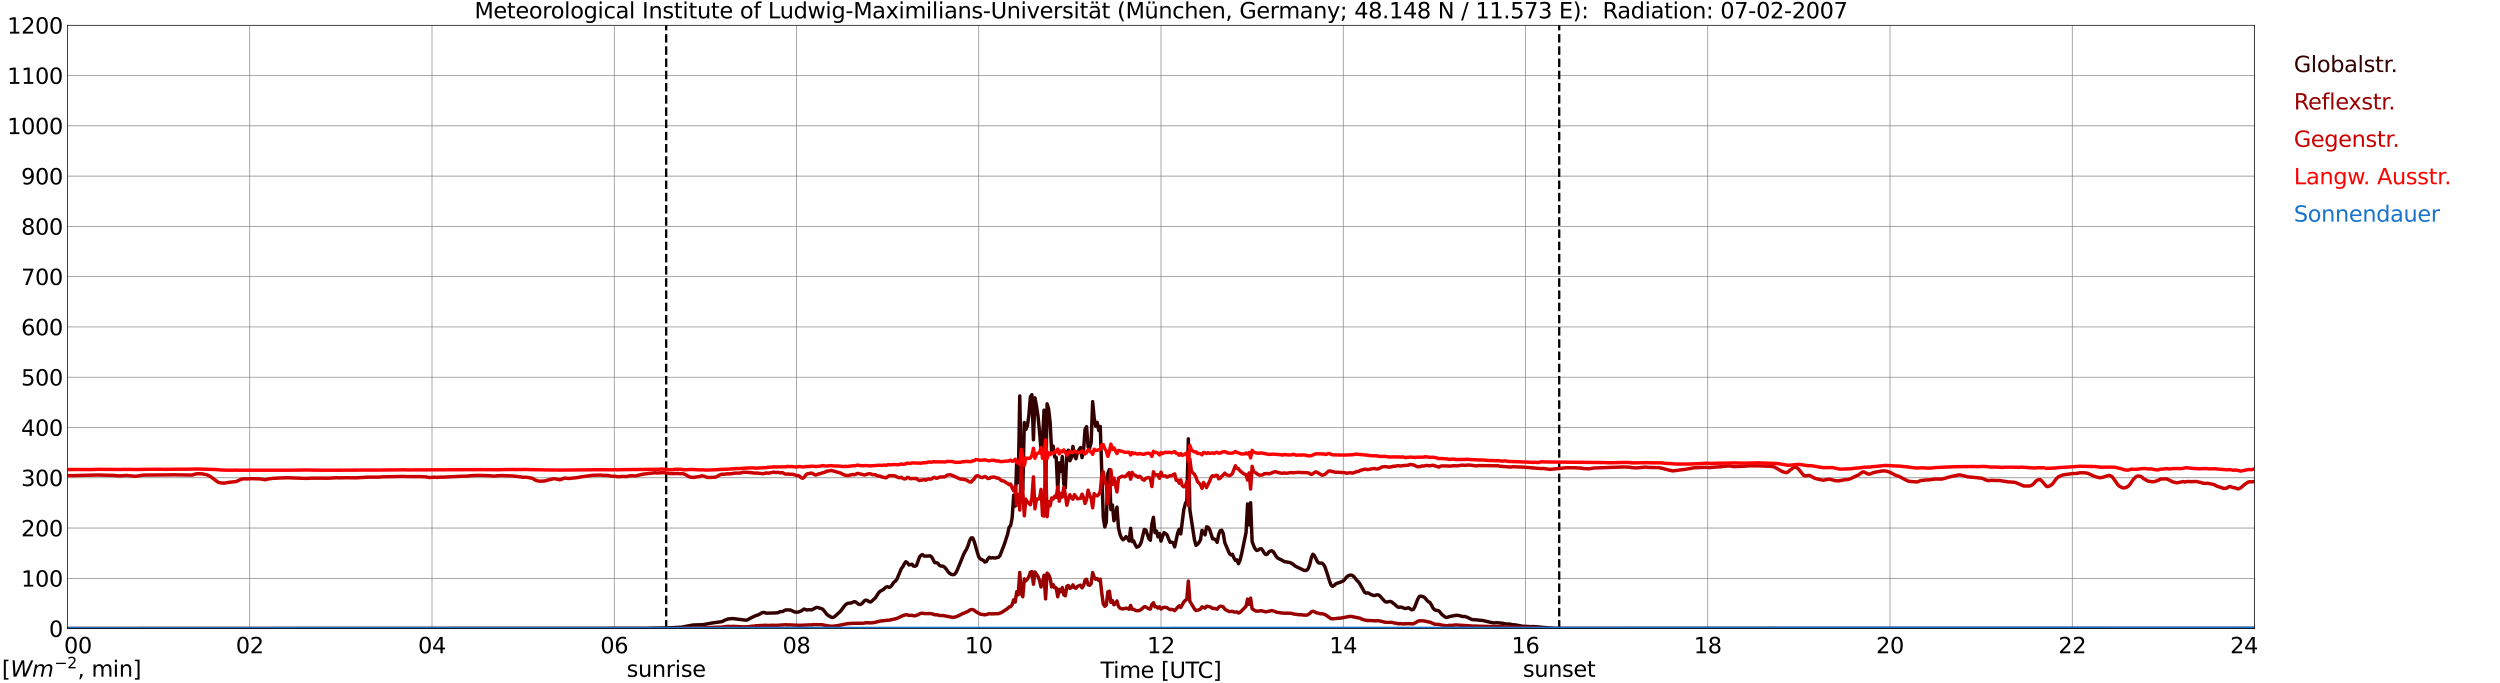 <?xml version="1.0" encoding="utf-8" standalone="no"?>
<!DOCTYPE svg PUBLIC "-//W3C//DTD SVG 1.1//EN"
  "http://www.w3.org/Graphics/SVG/1.1/DTD/svg11.dtd">
<svg xmlns:xlink="http://www.w3.org/1999/xlink" width="1085.4pt" height="296.64pt" viewBox="0 0 1085.4 296.64" xmlns="http://www.w3.org/2000/svg" version="1.1">
 <defs>
  <style type="text/css">*{stroke-linejoin: round; stroke-linecap: butt}</style>
 </defs>
 <g id="figure_1">
  <g id="patch_1">
   <path d="M 0 296.64 
L 1085.4 296.64 
L 1085.4 0 
L 0 0 
z
" style="fill: #ffffff"/>
  </g>
  <g id="axes_1">
   <g id="patch_2">
    <path d="M 29.306 272.909 
L 978.814 272.909 
L 978.814 10.976 
L 29.306 10.976 
z
" style="fill: #ffffff"/>
   </g>
   <g id="patch_3">
    <path d="M 978.814 272.909 
L 978.814 272.909 
L 978.814 10.976 
L 978.814 10.976 
z
" clip-path="url(#pa68c5c3263)" style="fill: #d3d3d3; opacity: 0.25; stroke: #d3d3d3; stroke-linejoin: miter"/>
   </g>
   <g id="matplotlib.axis_1">
    <g id="xtick_1">
     <g id="line2d_1">
      <path d="M 29.306 272.909 
L 29.306 10.976 
" clip-path="url(#pa68c5c3263)" style="fill: none; stroke: #808080; stroke-width: 0.3; stroke-linecap: square"/>
     </g>
     <g id="line2d_2"/>
     <g id="text_1">
      <!--    00 -->
      <g transform="translate(18.733 283.627) scale(0.095 -0.095)">
       <defs>
        <path id="DejaVuSans-20" transform="scale(0.016)"/>
        <path id="DejaVuSans-30" d="M 2034 4250 
Q 1547 4250 1301 3770 
Q 1056 3291 1056 2328 
Q 1056 1369 1301 889 
Q 1547 409 2034 409 
Q 2525 409 2770 889 
Q 3016 1369 3016 2328 
Q 3016 3291 2770 3770 
Q 2525 4250 2034 4250 
z
M 2034 4750 
Q 2819 4750 3233 4129 
Q 3647 3509 3647 2328 
Q 3647 1150 3233 529 
Q 2819 -91 2034 -91 
Q 1250 -91 836 529 
Q 422 1150 422 2328 
Q 422 3509 836 4129 
Q 1250 4750 2034 4750 
z
" transform="scale(0.016)"/>
       </defs>
       <use xlink:href="#DejaVuSans-20"/>
       <use xlink:href="#DejaVuSans-20" transform="translate(31.787 0)"/>
       <use xlink:href="#DejaVuSans-20" transform="translate(63.574 0)"/>
       <use xlink:href="#DejaVuSans-30" transform="translate(95.361 0)"/>
       <use xlink:href="#DejaVuSans-30" transform="translate(158.984 0)"/>
      </g>
     </g>
    </g>
    <g id="xtick_2">
     <g id="line2d_3">
      <path d="M 108.431 272.909 
L 108.431 10.976 
" clip-path="url(#pa68c5c3263)" style="fill: none; stroke: #808080; stroke-width: 0.3; stroke-linecap: square"/>
     </g>
     <g id="line2d_4"/>
     <g id="text_2">
      <!-- 02 -->
      <g transform="translate(102.387 283.627) scale(0.095 -0.095)">
       <defs>
        <path id="DejaVuSans-32" d="M 1228 531 
L 3431 531 
L 3431 0 
L 469 0 
L 469 531 
Q 828 903 1448 1529 
Q 2069 2156 2228 2338 
Q 2531 2678 2651 2914 
Q 2772 3150 2772 3378 
Q 2772 3750 2511 3984 
Q 2250 4219 1831 4219 
Q 1534 4219 1204 4116 
Q 875 4013 500 3803 
L 500 4441 
Q 881 4594 1212 4672 
Q 1544 4750 1819 4750 
Q 2544 4750 2975 4387 
Q 3406 4025 3406 3419 
Q 3406 3131 3298 2873 
Q 3191 2616 2906 2266 
Q 2828 2175 2409 1742 
Q 1991 1309 1228 531 
z
" transform="scale(0.016)"/>
       </defs>
       <use xlink:href="#DejaVuSans-30"/>
       <use xlink:href="#DejaVuSans-32" transform="translate(63.623 0)"/>
      </g>
     </g>
    </g>
    <g id="xtick_3">
     <g id="line2d_5">
      <path d="M 187.557 272.909 
L 187.557 10.976 
" clip-path="url(#pa68c5c3263)" style="fill: none; stroke: #808080; stroke-width: 0.3; stroke-linecap: square"/>
     </g>
     <g id="line2d_6"/>
     <g id="text_3">
      <!-- 04 -->
      <g transform="translate(181.513 283.627) scale(0.095 -0.095)">
       <defs>
        <path id="DejaVuSans-34" d="M 2419 4116 
L 825 1625 
L 2419 1625 
L 2419 4116 
z
M 2253 4666 
L 3047 4666 
L 3047 1625 
L 3713 1625 
L 3713 1100 
L 3047 1100 
L 3047 0 
L 2419 0 
L 2419 1100 
L 313 1100 
L 313 1709 
L 2253 4666 
z
" transform="scale(0.016)"/>
       </defs>
       <use xlink:href="#DejaVuSans-30"/>
       <use xlink:href="#DejaVuSans-34" transform="translate(63.623 0)"/>
      </g>
     </g>
    </g>
    <g id="xtick_4">
     <g id="line2d_7">
      <path d="M 266.683 272.909 
L 266.683 10.976 
" clip-path="url(#pa68c5c3263)" style="fill: none; stroke: #808080; stroke-width: 0.3; stroke-linecap: square"/>
     </g>
     <g id="line2d_8"/>
     <g id="text_4">
      <!-- 06 -->
      <g transform="translate(260.638 283.627) scale(0.095 -0.095)">
       <defs>
        <path id="DejaVuSans-36" d="M 2113 2584 
Q 1688 2584 1439 2293 
Q 1191 2003 1191 1497 
Q 1191 994 1439 701 
Q 1688 409 2113 409 
Q 2538 409 2786 701 
Q 3034 994 3034 1497 
Q 3034 2003 2786 2293 
Q 2538 2584 2113 2584 
z
M 3366 4563 
L 3366 3988 
Q 3128 4100 2886 4159 
Q 2644 4219 2406 4219 
Q 1781 4219 1451 3797 
Q 1122 3375 1075 2522 
Q 1259 2794 1537 2939 
Q 1816 3084 2150 3084 
Q 2853 3084 3261 2657 
Q 3669 2231 3669 1497 
Q 3669 778 3244 343 
Q 2819 -91 2113 -91 
Q 1303 -91 875 529 
Q 447 1150 447 2328 
Q 447 3434 972 4092 
Q 1497 4750 2381 4750 
Q 2619 4750 2861 4703 
Q 3103 4656 3366 4563 
z
" transform="scale(0.016)"/>
       </defs>
       <use xlink:href="#DejaVuSans-30"/>
       <use xlink:href="#DejaVuSans-36" transform="translate(63.623 0)"/>
      </g>
     </g>
    </g>
    <g id="xtick_5">
     <g id="line2d_9">
      <path d="M 345.808 272.909 
L 345.808 10.976 
" clip-path="url(#pa68c5c3263)" style="fill: none; stroke: #808080; stroke-width: 0.3; stroke-linecap: square"/>
     </g>
     <g id="line2d_10"/>
     <g id="text_5">
      <!-- 08 -->
      <g transform="translate(339.764 283.627) scale(0.095 -0.095)">
       <defs>
        <path id="DejaVuSans-38" d="M 2034 2216 
Q 1584 2216 1326 1975 
Q 1069 1734 1069 1313 
Q 1069 891 1326 650 
Q 1584 409 2034 409 
Q 2484 409 2743 651 
Q 3003 894 3003 1313 
Q 3003 1734 2745 1975 
Q 2488 2216 2034 2216 
z
M 1403 2484 
Q 997 2584 770 2862 
Q 544 3141 544 3541 
Q 544 4100 942 4425 
Q 1341 4750 2034 4750 
Q 2731 4750 3128 4425 
Q 3525 4100 3525 3541 
Q 3525 3141 3298 2862 
Q 3072 2584 2669 2484 
Q 3125 2378 3379 2068 
Q 3634 1759 3634 1313 
Q 3634 634 3220 271 
Q 2806 -91 2034 -91 
Q 1263 -91 848 271 
Q 434 634 434 1313 
Q 434 1759 690 2068 
Q 947 2378 1403 2484 
z
M 1172 3481 
Q 1172 3119 1398 2916 
Q 1625 2713 2034 2713 
Q 2441 2713 2670 2916 
Q 2900 3119 2900 3481 
Q 2900 3844 2670 4047 
Q 2441 4250 2034 4250 
Q 1625 4250 1398 4047 
Q 1172 3844 1172 3481 
z
" transform="scale(0.016)"/>
       </defs>
       <use xlink:href="#DejaVuSans-30"/>
       <use xlink:href="#DejaVuSans-38" transform="translate(63.623 0)"/>
      </g>
     </g>
    </g>
    <g id="xtick_6">
     <g id="line2d_11">
      <path d="M 424.934 272.909 
L 424.934 10.976 
" clip-path="url(#pa68c5c3263)" style="fill: none; stroke: #808080; stroke-width: 0.3; stroke-linecap: square"/>
     </g>
     <g id="line2d_12"/>
     <g id="text_6">
      <!-- 10 -->
      <g transform="translate(418.89 283.627) scale(0.095 -0.095)">
       <defs>
        <path id="DejaVuSans-31" d="M 794 531 
L 1825 531 
L 1825 4091 
L 703 3866 
L 703 4441 
L 1819 4666 
L 2450 4666 
L 2450 531 
L 3481 531 
L 3481 0 
L 794 0 
L 794 531 
z
" transform="scale(0.016)"/>
       </defs>
       <use xlink:href="#DejaVuSans-31"/>
       <use xlink:href="#DejaVuSans-30" transform="translate(63.623 0)"/>
      </g>
     </g>
    </g>
    <g id="xtick_7">
     <g id="line2d_13">
      <path d="M 504.06 272.909 
L 504.06 10.976 
" clip-path="url(#pa68c5c3263)" style="fill: none; stroke: #808080; stroke-width: 0.3; stroke-linecap: square"/>
     </g>
     <g id="line2d_14"/>
     <g id="text_7">
      <!-- 12 -->
      <g transform="translate(498.015 283.627) scale(0.095 -0.095)">
       <use xlink:href="#DejaVuSans-31"/>
       <use xlink:href="#DejaVuSans-32" transform="translate(63.623 0)"/>
      </g>
     </g>
    </g>
    <g id="xtick_8">
     <g id="line2d_15">
      <path d="M 583.185 272.909 
L 583.185 10.976 
" clip-path="url(#pa68c5c3263)" style="fill: none; stroke: #808080; stroke-width: 0.3; stroke-linecap: square"/>
     </g>
     <g id="line2d_16"/>
     <g id="text_8">
      <!-- 14 -->
      <g transform="translate(577.141 283.627) scale(0.095 -0.095)">
       <use xlink:href="#DejaVuSans-31"/>
       <use xlink:href="#DejaVuSans-34" transform="translate(63.623 0)"/>
      </g>
     </g>
    </g>
    <g id="xtick_9">
     <g id="line2d_17">
      <path d="M 662.311 272.909 
L 662.311 10.976 
" clip-path="url(#pa68c5c3263)" style="fill: none; stroke: #808080; stroke-width: 0.3; stroke-linecap: square"/>
     </g>
     <g id="line2d_18"/>
     <g id="text_9">
      <!-- 16 -->
      <g transform="translate(656.267 283.627) scale(0.095 -0.095)">
       <use xlink:href="#DejaVuSans-31"/>
       <use xlink:href="#DejaVuSans-36" transform="translate(63.623 0)"/>
      </g>
     </g>
    </g>
    <g id="xtick_10">
     <g id="line2d_19">
      <path d="M 741.437 272.909 
L 741.437 10.976 
" clip-path="url(#pa68c5c3263)" style="fill: none; stroke: #808080; stroke-width: 0.3; stroke-linecap: square"/>
     </g>
     <g id="line2d_20"/>
     <g id="text_10">
      <!-- 18 -->
      <g transform="translate(735.392 283.627) scale(0.095 -0.095)">
       <use xlink:href="#DejaVuSans-31"/>
       <use xlink:href="#DejaVuSans-38" transform="translate(63.623 0)"/>
      </g>
     </g>
    </g>
    <g id="xtick_11">
     <g id="line2d_21">
      <path d="M 820.562 272.909 
L 820.562 10.976 
" clip-path="url(#pa68c5c3263)" style="fill: none; stroke: #808080; stroke-width: 0.3; stroke-linecap: square"/>
     </g>
     <g id="line2d_22"/>
     <g id="text_11">
      <!-- 20 -->
      <g transform="translate(814.518 283.627) scale(0.095 -0.095)">
       <use xlink:href="#DejaVuSans-32"/>
       <use xlink:href="#DejaVuSans-30" transform="translate(63.623 0)"/>
      </g>
     </g>
    </g>
    <g id="xtick_12">
     <g id="line2d_23">
      <path d="M 899.688 272.909 
L 899.688 10.976 
" clip-path="url(#pa68c5c3263)" style="fill: none; stroke: #808080; stroke-width: 0.3; stroke-linecap: square"/>
     </g>
     <g id="line2d_24"/>
     <g id="text_12">
      <!-- 22 -->
      <g transform="translate(893.644 283.627) scale(0.095 -0.095)">
       <use xlink:href="#DejaVuSans-32"/>
       <use xlink:href="#DejaVuSans-32" transform="translate(63.623 0)"/>
      </g>
     </g>
    </g>
    <g id="xtick_13">
     <g id="line2d_25">
      <path d="M 978.814 272.909 
L 978.814 10.976 
" clip-path="url(#pa68c5c3263)" style="fill: none; stroke: #808080; stroke-width: 0.3; stroke-linecap: square"/>
     </g>
     <g id="line2d_26"/>
     <g id="text_13">
      <!-- 24    -->
      <g transform="translate(968.241 283.627) scale(0.095 -0.095)">
       <use xlink:href="#DejaVuSans-32"/>
       <use xlink:href="#DejaVuSans-34" transform="translate(63.623 0)"/>
       <use xlink:href="#DejaVuSans-20" transform="translate(127.246 0)"/>
       <use xlink:href="#DejaVuSans-20" transform="translate(159.033 0)"/>
       <use xlink:href="#DejaVuSans-20" transform="translate(190.82 0)"/>
      </g>
     </g>
    </g>
    <g id="text_14">
     <!-- Time [UTC] -->
     <g transform="translate(477.806 294.322) scale(0.095 -0.095)">
      <defs>
       <path id="DejaVuSans-54" d="M -19 4666 
L 3928 4666 
L 3928 4134 
L 2272 4134 
L 2272 0 
L 1638 0 
L 1638 4134 
L -19 4134 
L -19 4666 
z
" transform="scale(0.016)"/>
       <path id="DejaVuSans-69" d="M 603 3500 
L 1178 3500 
L 1178 0 
L 603 0 
L 603 3500 
z
M 603 4863 
L 1178 4863 
L 1178 4134 
L 603 4134 
L 603 4863 
z
" transform="scale(0.016)"/>
       <path id="DejaVuSans-6d" d="M 3328 2828 
Q 3544 3216 3844 3400 
Q 4144 3584 4550 3584 
Q 5097 3584 5394 3201 
Q 5691 2819 5691 2113 
L 5691 0 
L 5113 0 
L 5113 2094 
Q 5113 2597 4934 2840 
Q 4756 3084 4391 3084 
Q 3944 3084 3684 2787 
Q 3425 2491 3425 1978 
L 3425 0 
L 2847 0 
L 2847 2094 
Q 2847 2600 2669 2842 
Q 2491 3084 2119 3084 
Q 1678 3084 1418 2786 
Q 1159 2488 1159 1978 
L 1159 0 
L 581 0 
L 581 3500 
L 1159 3500 
L 1159 2956 
Q 1356 3278 1631 3431 
Q 1906 3584 2284 3584 
Q 2666 3584 2933 3390 
Q 3200 3197 3328 2828 
z
" transform="scale(0.016)"/>
       <path id="DejaVuSans-65" d="M 3597 1894 
L 3597 1613 
L 953 1613 
Q 991 1019 1311 708 
Q 1631 397 2203 397 
Q 2534 397 2845 478 
Q 3156 559 3463 722 
L 3463 178 
Q 3153 47 2828 -22 
Q 2503 -91 2169 -91 
Q 1331 -91 842 396 
Q 353 884 353 1716 
Q 353 2575 817 3079 
Q 1281 3584 2069 3584 
Q 2775 3584 3186 3129 
Q 3597 2675 3597 1894 
z
M 3022 2063 
Q 3016 2534 2758 2815 
Q 2500 3097 2075 3097 
Q 1594 3097 1305 2825 
Q 1016 2553 972 2059 
L 3022 2063 
z
" transform="scale(0.016)"/>
       <path id="DejaVuSans-5b" d="M 550 4863 
L 1875 4863 
L 1875 4416 
L 1125 4416 
L 1125 -397 
L 1875 -397 
L 1875 -844 
L 550 -844 
L 550 4863 
z
" transform="scale(0.016)"/>
       <path id="DejaVuSans-55" d="M 556 4666 
L 1191 4666 
L 1191 1831 
Q 1191 1081 1462 751 
Q 1734 422 2344 422 
Q 2950 422 3222 751 
Q 3494 1081 3494 1831 
L 3494 4666 
L 4128 4666 
L 4128 1753 
Q 4128 841 3676 375 
Q 3225 -91 2344 -91 
Q 1459 -91 1007 375 
Q 556 841 556 1753 
L 556 4666 
z
" transform="scale(0.016)"/>
       <path id="DejaVuSans-43" d="M 4122 4306 
L 4122 3641 
Q 3803 3938 3442 4084 
Q 3081 4231 2675 4231 
Q 1875 4231 1450 3742 
Q 1025 3253 1025 2328 
Q 1025 1406 1450 917 
Q 1875 428 2675 428 
Q 3081 428 3442 575 
Q 3803 722 4122 1019 
L 4122 359 
Q 3791 134 3420 21 
Q 3050 -91 2638 -91 
Q 1578 -91 968 557 
Q 359 1206 359 2328 
Q 359 3453 968 4101 
Q 1578 4750 2638 4750 
Q 3056 4750 3426 4639 
Q 3797 4528 4122 4306 
z
" transform="scale(0.016)"/>
       <path id="DejaVuSans-5d" d="M 1947 4863 
L 1947 -844 
L 622 -844 
L 622 -397 
L 1369 -397 
L 1369 4416 
L 622 4416 
L 622 4863 
L 1947 4863 
z
" transform="scale(0.016)"/>
      </defs>
      <use xlink:href="#DejaVuSans-54"/>
      <use xlink:href="#DejaVuSans-69" transform="translate(57.959 0)"/>
      <use xlink:href="#DejaVuSans-6d" transform="translate(85.742 0)"/>
      <use xlink:href="#DejaVuSans-65" transform="translate(183.154 0)"/>
      <use xlink:href="#DejaVuSans-20" transform="translate(244.678 0)"/>
      <use xlink:href="#DejaVuSans-5b" transform="translate(276.465 0)"/>
      <use xlink:href="#DejaVuSans-55" transform="translate(315.479 0)"/>
      <use xlink:href="#DejaVuSans-54" transform="translate(388.672 0)"/>
      <use xlink:href="#DejaVuSans-43" transform="translate(443.881 0)"/>
      <use xlink:href="#DejaVuSans-5d" transform="translate(513.705 0)"/>
     </g>
    </g>
   </g>
   <g id="matplotlib.axis_2">
    <g id="ytick_1">
     <g id="line2d_27">
      <path d="M 29.306 272.909 
L 978.814 272.909 
" clip-path="url(#pa68c5c3263)" style="fill: none; stroke: #808080; stroke-width: 0.3; stroke-linecap: square"/>
     </g>
     <g id="line2d_28"/>
     <g id="text_15">
      <!-- 0 -->
      <g transform="translate(21.261 276.518) scale(0.095 -0.095)">
       <use xlink:href="#DejaVuSans-30"/>
      </g>
     </g>
    </g>
    <g id="ytick_2">
     <g id="line2d_29">
      <path d="M 29.306 251.081 
L 978.814 251.081 
" clip-path="url(#pa68c5c3263)" style="fill: none; stroke: #808080; stroke-width: 0.3; stroke-linecap: square"/>
     </g>
     <g id="line2d_30"/>
     <g id="text_16">
      <!-- 100 -->
      <g transform="translate(9.173 254.69) scale(0.095 -0.095)">
       <use xlink:href="#DejaVuSans-31"/>
       <use xlink:href="#DejaVuSans-30" transform="translate(63.623 0)"/>
       <use xlink:href="#DejaVuSans-30" transform="translate(127.246 0)"/>
      </g>
     </g>
    </g>
    <g id="ytick_3">
     <g id="line2d_31">
      <path d="M 29.306 229.253 
L 978.814 229.253 
" clip-path="url(#pa68c5c3263)" style="fill: none; stroke: #808080; stroke-width: 0.3; stroke-linecap: square"/>
     </g>
     <g id="line2d_32"/>
     <g id="text_17">
      <!-- 200 -->
      <g transform="translate(9.173 232.863) scale(0.095 -0.095)">
       <use xlink:href="#DejaVuSans-32"/>
       <use xlink:href="#DejaVuSans-30" transform="translate(63.623 0)"/>
       <use xlink:href="#DejaVuSans-30" transform="translate(127.246 0)"/>
      </g>
     </g>
    </g>
    <g id="ytick_4">
     <g id="line2d_33">
      <path d="M 29.306 207.426 
L 978.814 207.426 
" clip-path="url(#pa68c5c3263)" style="fill: none; stroke: #808080; stroke-width: 0.3; stroke-linecap: square"/>
     </g>
     <g id="line2d_34"/>
     <g id="text_18">
      <!-- 300 -->
      <g transform="translate(9.173 211.035) scale(0.095 -0.095)">
       <defs>
        <path id="DejaVuSans-33" d="M 2597 2516 
Q 3050 2419 3304 2112 
Q 3559 1806 3559 1356 
Q 3559 666 3084 287 
Q 2609 -91 1734 -91 
Q 1441 -91 1130 -33 
Q 819 25 488 141 
L 488 750 
Q 750 597 1062 519 
Q 1375 441 1716 441 
Q 2309 441 2620 675 
Q 2931 909 2931 1356 
Q 2931 1769 2642 2001 
Q 2353 2234 1838 2234 
L 1294 2234 
L 1294 2753 
L 1863 2753 
Q 2328 2753 2575 2939 
Q 2822 3125 2822 3475 
Q 2822 3834 2567 4026 
Q 2313 4219 1838 4219 
Q 1578 4219 1281 4162 
Q 984 4106 628 3988 
L 628 4550 
Q 988 4650 1302 4700 
Q 1616 4750 1894 4750 
Q 2613 4750 3031 4423 
Q 3450 4097 3450 3541 
Q 3450 3153 3228 2886 
Q 3006 2619 2597 2516 
z
" transform="scale(0.016)"/>
       </defs>
       <use xlink:href="#DejaVuSans-33"/>
       <use xlink:href="#DejaVuSans-30" transform="translate(63.623 0)"/>
       <use xlink:href="#DejaVuSans-30" transform="translate(127.246 0)"/>
      </g>
     </g>
    </g>
    <g id="ytick_5">
     <g id="line2d_35">
      <path d="M 29.306 185.598 
L 978.814 185.598 
" clip-path="url(#pa68c5c3263)" style="fill: none; stroke: #808080; stroke-width: 0.3; stroke-linecap: square"/>
     </g>
     <g id="line2d_36"/>
     <g id="text_19">
      <!-- 400 -->
      <g transform="translate(9.173 189.207) scale(0.095 -0.095)">
       <use xlink:href="#DejaVuSans-34"/>
       <use xlink:href="#DejaVuSans-30" transform="translate(63.623 0)"/>
       <use xlink:href="#DejaVuSans-30" transform="translate(127.246 0)"/>
      </g>
     </g>
    </g>
    <g id="ytick_6">
     <g id="line2d_37">
      <path d="M 29.306 163.77 
L 978.814 163.77 
" clip-path="url(#pa68c5c3263)" style="fill: none; stroke: #808080; stroke-width: 0.3; stroke-linecap: square"/>
     </g>
     <g id="line2d_38"/>
     <g id="text_20">
      <!-- 500 -->
      <g transform="translate(9.173 167.379) scale(0.095 -0.095)">
       <defs>
        <path id="DejaVuSans-35" d="M 691 4666 
L 3169 4666 
L 3169 4134 
L 1269 4134 
L 1269 2991 
Q 1406 3038 1543 3061 
Q 1681 3084 1819 3084 
Q 2600 3084 3056 2656 
Q 3513 2228 3513 1497 
Q 3513 744 3044 326 
Q 2575 -91 1722 -91 
Q 1428 -91 1123 -41 
Q 819 9 494 109 
L 494 744 
Q 775 591 1075 516 
Q 1375 441 1709 441 
Q 2250 441 2565 725 
Q 2881 1009 2881 1497 
Q 2881 1984 2565 2268 
Q 2250 2553 1709 2553 
Q 1456 2553 1204 2497 
Q 953 2441 691 2322 
L 691 4666 
z
" transform="scale(0.016)"/>
       </defs>
       <use xlink:href="#DejaVuSans-35"/>
       <use xlink:href="#DejaVuSans-30" transform="translate(63.623 0)"/>
       <use xlink:href="#DejaVuSans-30" transform="translate(127.246 0)"/>
      </g>
     </g>
    </g>
    <g id="ytick_7">
     <g id="line2d_39">
      <path d="M 29.306 141.942 
L 978.814 141.942 
" clip-path="url(#pa68c5c3263)" style="fill: none; stroke: #808080; stroke-width: 0.3; stroke-linecap: square"/>
     </g>
     <g id="line2d_40"/>
     <g id="text_21">
      <!-- 600 -->
      <g transform="translate(9.173 145.551) scale(0.095 -0.095)">
       <use xlink:href="#DejaVuSans-36"/>
       <use xlink:href="#DejaVuSans-30" transform="translate(63.623 0)"/>
       <use xlink:href="#DejaVuSans-30" transform="translate(127.246 0)"/>
      </g>
     </g>
    </g>
    <g id="ytick_8">
     <g id="line2d_41">
      <path d="M 29.306 120.114 
L 978.814 120.114 
" clip-path="url(#pa68c5c3263)" style="fill: none; stroke: #808080; stroke-width: 0.3; stroke-linecap: square"/>
     </g>
     <g id="line2d_42"/>
     <g id="text_22">
      <!-- 700 -->
      <g transform="translate(9.173 123.724) scale(0.095 -0.095)">
       <defs>
        <path id="DejaVuSans-37" d="M 525 4666 
L 3525 4666 
L 3525 4397 
L 1831 0 
L 1172 0 
L 2766 4134 
L 525 4134 
L 525 4666 
z
" transform="scale(0.016)"/>
       </defs>
       <use xlink:href="#DejaVuSans-37"/>
       <use xlink:href="#DejaVuSans-30" transform="translate(63.623 0)"/>
       <use xlink:href="#DejaVuSans-30" transform="translate(127.246 0)"/>
      </g>
     </g>
    </g>
    <g id="ytick_9">
     <g id="line2d_43">
      <path d="M 29.306 98.287 
L 978.814 98.287 
" clip-path="url(#pa68c5c3263)" style="fill: none; stroke: #808080; stroke-width: 0.3; stroke-linecap: square"/>
     </g>
     <g id="line2d_44"/>
     <g id="text_23">
      <!-- 800 -->
      <g transform="translate(9.173 101.896) scale(0.095 -0.095)">
       <use xlink:href="#DejaVuSans-38"/>
       <use xlink:href="#DejaVuSans-30" transform="translate(63.623 0)"/>
       <use xlink:href="#DejaVuSans-30" transform="translate(127.246 0)"/>
      </g>
     </g>
    </g>
    <g id="ytick_10">
     <g id="line2d_45">
      <path d="M 29.306 76.459 
L 978.814 76.459 
" clip-path="url(#pa68c5c3263)" style="fill: none; stroke: #808080; stroke-width: 0.3; stroke-linecap: square"/>
     </g>
     <g id="line2d_46"/>
     <g id="text_24">
      <!-- 900 -->
      <g transform="translate(9.173 80.068) scale(0.095 -0.095)">
       <defs>
        <path id="DejaVuSans-39" d="M 703 97 
L 703 672 
Q 941 559 1184 500 
Q 1428 441 1663 441 
Q 2288 441 2617 861 
Q 2947 1281 2994 2138 
Q 2813 1869 2534 1725 
Q 2256 1581 1919 1581 
Q 1219 1581 811 2004 
Q 403 2428 403 3163 
Q 403 3881 828 4315 
Q 1253 4750 1959 4750 
Q 2769 4750 3195 4129 
Q 3622 3509 3622 2328 
Q 3622 1225 3098 567 
Q 2575 -91 1691 -91 
Q 1453 -91 1209 -44 
Q 966 3 703 97 
z
M 1959 2075 
Q 2384 2075 2632 2365 
Q 2881 2656 2881 3163 
Q 2881 3666 2632 3958 
Q 2384 4250 1959 4250 
Q 1534 4250 1286 3958 
Q 1038 3666 1038 3163 
Q 1038 2656 1286 2365 
Q 1534 2075 1959 2075 
z
" transform="scale(0.016)"/>
       </defs>
       <use xlink:href="#DejaVuSans-39"/>
       <use xlink:href="#DejaVuSans-30" transform="translate(63.623 0)"/>
       <use xlink:href="#DejaVuSans-30" transform="translate(127.246 0)"/>
      </g>
     </g>
    </g>
    <g id="ytick_11">
     <g id="line2d_47">
      <path d="M 29.306 54.631 
L 978.814 54.631 
" clip-path="url(#pa68c5c3263)" style="fill: none; stroke: #808080; stroke-width: 0.3; stroke-linecap: square"/>
     </g>
     <g id="line2d_48"/>
     <g id="text_25">
      <!-- 1000 -->
      <g transform="translate(3.128 58.24) scale(0.095 -0.095)">
       <use xlink:href="#DejaVuSans-31"/>
       <use xlink:href="#DejaVuSans-30" transform="translate(63.623 0)"/>
       <use xlink:href="#DejaVuSans-30" transform="translate(127.246 0)"/>
       <use xlink:href="#DejaVuSans-30" transform="translate(190.869 0)"/>
      </g>
     </g>
    </g>
    <g id="ytick_12">
     <g id="line2d_49">
      <path d="M 29.306 32.803 
L 978.814 32.803 
" clip-path="url(#pa68c5c3263)" style="fill: none; stroke: #808080; stroke-width: 0.3; stroke-linecap: square"/>
     </g>
     <g id="line2d_50"/>
     <g id="text_26">
      <!-- 1100 -->
      <g transform="translate(3.128 36.413) scale(0.095 -0.095)">
       <use xlink:href="#DejaVuSans-31"/>
       <use xlink:href="#DejaVuSans-31" transform="translate(63.623 0)"/>
       <use xlink:href="#DejaVuSans-30" transform="translate(127.246 0)"/>
       <use xlink:href="#DejaVuSans-30" transform="translate(190.869 0)"/>
      </g>
     </g>
    </g>
    <g id="ytick_13">
     <g id="line2d_51">
      <path d="M 29.306 10.976 
L 978.814 10.976 
" clip-path="url(#pa68c5c3263)" style="fill: none; stroke: #808080; stroke-width: 0.3; stroke-linecap: square"/>
     </g>
     <g id="line2d_52"/>
     <g id="text_27">
      <!-- 1200 -->
      <g transform="translate(3.128 14.585) scale(0.095 -0.095)">
       <use xlink:href="#DejaVuSans-31"/>
       <use xlink:href="#DejaVuSans-32" transform="translate(63.623 0)"/>
       <use xlink:href="#DejaVuSans-30" transform="translate(127.246 0)"/>
       <use xlink:href="#DejaVuSans-30" transform="translate(190.869 0)"/>
      </g>
     </g>
    </g>
   </g>
   <g id="line2d_53">
    <path d="M 289.234 272.909 
L 289.234 10.976 
" clip-path="url(#pa68c5c3263)" style="fill: none; stroke-dasharray: 3.7,1.6; stroke-dashoffset: 0; stroke: #000000"/>
   </g>
   <g id="line2d_54">
    <path d="M 676.949 272.909 
L 676.949 10.976 
" clip-path="url(#pa68c5c3263)" style="fill: none; stroke-dasharray: 3.7,1.6; stroke-dashoffset: 0; stroke: #000000"/>
   </g>
   <g id="line2d_55">
    <path d="M 29.306 272.909 
L 280.53 272.802 
L 283.167 272.712 
L 288.442 272.621 
L 290.42 272.575 
L 292.399 272.483 
L 293.717 272.391 
L 294.377 272.437 
L 295.036 272.3 
L 295.696 272.346 
L 297.014 272.071 
L 300.971 271.339 
L 304.267 271.248 
L 305.586 271.156 
L 306.905 270.881 
L 309.543 270.423 
L 313.499 269.875 
L 314.818 269.187 
L 316.136 268.731 
L 318.114 268.548 
L 324.049 269.279 
L 324.708 269.004 
L 326.027 268.273 
L 327.346 267.631 
L 328.005 267.312 
L 329.324 266.9 
L 330.643 266.123 
L 331.302 265.893 
L 331.961 265.939 
L 332.621 266.214 
L 336.577 266.123 
L 337.896 265.985 
L 338.555 265.572 
L 339.874 265.481 
L 340.533 265.068 
L 341.193 264.795 
L 343.171 264.841 
L 345.149 265.756 
L 346.468 265.756 
L 347.787 265.297 
L 349.105 264.429 
L 350.424 264.841 
L 351.083 264.704 
L 352.402 264.795 
L 354.38 263.741 
L 355.04 263.741 
L 357.018 264.383 
L 357.677 265.022 
L 358.996 266.762 
L 359.655 267.266 
L 360.315 267.585 
L 360.974 268.043 
L 361.634 268.089 
L 362.293 267.768 
L 364.93 265.343 
L 366.909 262.735 
L 367.568 262.187 
L 368.227 261.912 
L 369.546 261.774 
L 370.865 261.224 
L 371.524 261.362 
L 372.843 262.37 
L 373.502 262.46 
L 374.162 262.095 
L 375.481 260.677 
L 376.14 260.539 
L 376.799 260.86 
L 377.459 261.316 
L 378.118 261.316 
L 380.096 259.533 
L 381.415 257.426 
L 382.074 256.741 
L 383.393 256.01 
L 384.712 254.864 
L 385.371 254.728 
L 386.031 255.001 
L 386.69 254.728 
L 387.349 253.903 
L 388.009 252.897 
L 388.668 252.347 
L 389.328 251.616 
L 391.306 246.903 
L 391.965 246.032 
L 392.624 244.751 
L 393.284 243.882 
L 393.943 244.295 
L 394.603 245.255 
L 395.262 245.164 
L 395.921 244.934 
L 396.581 245.757 
L 397.24 245.849 
L 397.899 245.53 
L 399.218 241.824 
L 399.878 241.09 
L 400.537 240.77 
L 401.196 241.411 
L 402.515 241.411 
L 403.834 241.32 
L 404.493 241.824 
L 405.812 244.249 
L 406.471 244.295 
L 407.131 244.476 
L 407.79 245.393 
L 408.45 245.757 
L 409.109 245.757 
L 409.768 245.986 
L 410.428 246.582 
L 411.746 248.366 
L 412.406 249.007 
L 413.065 249.374 
L 413.725 249.512 
L 414.384 249.374 
L 415.043 248.595 
L 415.703 247.268 
L 418.34 240.77 
L 419 239.442 
L 419.659 238.39 
L 420.318 236.788 
L 420.978 234.73 
L 421.637 233.54 
L 422.297 233.54 
L 422.956 235.051 
L 424.275 239.672 
L 424.934 241.778 
L 425.593 242.647 
L 426.912 243.286 
L 427.572 244.02 
L 428.231 243.791 
L 428.89 242.647 
L 429.55 241.959 
L 430.209 242.28 
L 430.869 242.143 
L 432.187 242.28 
L 432.847 242.051 
L 433.506 241.959 
L 434.165 241.182 
L 436.144 236.011 
L 437.462 231.938 
L 438.122 228.919 
L 438.781 228.186 
L 439.44 224.8 
L 440.1 214.96 
L 440.759 219.721 
L 441.419 199.952 
L 442.078 209.562 
L 442.737 171.901 
L 443.397 205.948 
L 444.056 212.673 
L 444.716 183.432 
L 445.375 186.453 
L 446.034 184.943 
L 446.694 180.366 
L 447.353 172.268 
L 448.012 171.351 
L 448.672 190.937 
L 449.331 172.724 
L 449.991 176.295 
L 450.65 180.595 
L 451.309 187.276 
L 451.969 195.285 
L 452.628 190.983 
L 453.287 178.078 
L 453.947 214.779 
L 454.606 175.332 
L 455.266 177.53 
L 455.925 183.341 
L 456.584 196.291 
L 457.244 193.683 
L 457.903 198.441 
L 458.563 198.533 
L 459.222 212.81 
L 459.881 200.958 
L 460.541 204.71 
L 461.2 198.214 
L 461.859 210.202 
L 462.519 211.896 
L 463.178 196.52 
L 463.838 195.468 
L 464.497 200.043 
L 465.156 198.67 
L 465.816 193.82 
L 466.475 197.893 
L 467.134 199.175 
L 467.794 196.337 
L 469.113 194.279 
L 469.772 198.67 
L 470.431 195.56 
L 471.091 186.453 
L 471.75 185.264 
L 472.409 194.049 
L 473.069 194.552 
L 473.728 192.218 
L 474.388 174.372 
L 475.047 181.466 
L 475.706 185.035 
L 476.366 183.387 
L 477.025 186.91 
L 477.685 185.172 
L 479.003 224.709 
L 479.663 228.782 
L 480.322 226.584 
L 480.981 205.535 
L 481.641 203.841 
L 482.3 221.232 
L 482.96 219.263 
L 483.619 226.082 
L 484.278 224.342 
L 484.938 220.177 
L 485.597 229.146 
L 486.256 231.984 
L 486.916 233.586 
L 487.575 234.363 
L 488.235 233.815 
L 488.894 232.99 
L 489.553 233.724 
L 490.213 234.867 
L 490.872 229.376 
L 491.532 235.142 
L 492.191 234.822 
L 492.85 236.424 
L 493.51 237.567 
L 494.169 237.338 
L 494.828 236.745 
L 495.488 235.372 
L 496.807 229.88 
L 497.466 230.109 
L 498.785 233.815 
L 499.444 234.547 
L 500.103 227.546 
L 500.763 224.617 
L 501.422 231.207 
L 502.082 230.519 
L 502.741 233.082 
L 503.4 231.619 
L 504.06 234.913 
L 504.719 232.901 
L 505.379 231.253 
L 506.038 231.663 
L 506.697 232.213 
L 507.357 233.999 
L 508.016 235.463 
L 508.675 235.372 
L 509.335 235.644 
L 509.994 237.43 
L 511.313 231.344 
L 511.972 229.788 
L 512.632 231.801 
L 513.95 221.323 
L 514.61 218.715 
L 515.269 217.388 
L 515.929 190.526 
L 516.588 221.277 
L 518.566 234.317 
L 519.226 236.745 
L 519.885 236.332 
L 520.544 235.553 
L 521.204 234.363 
L 521.863 230.246 
L 522.522 231.024 
L 523.182 232.213 
L 523.841 228.736 
L 524.501 228.919 
L 525.16 229.834 
L 526.479 233.953 
L 527.138 233.953 
L 527.797 234.455 
L 528.457 235.463 
L 529.116 231.984 
L 529.776 230.428 
L 530.435 230.201 
L 531.094 231.663 
L 531.754 235.599 
L 533.732 240.268 
L 534.391 240.907 
L 535.051 240.632 
L 535.71 242.188 
L 536.369 243.241 
L 537.029 243.059 
L 537.688 244.751 
L 538.348 243.332 
L 539.007 240.77 
L 540.985 231.207 
L 541.644 218.804 
L 542.304 227.911 
L 542.963 218.256 
L 543.623 235.142 
L 544.282 236.926 
L 544.941 238.299 
L 545.601 238.986 
L 546.26 238.803 
L 546.919 238.299 
L 547.579 238.253 
L 548.238 238.986 
L 548.898 240.13 
L 549.557 240.77 
L 550.216 240.588 
L 550.876 239.626 
L 551.535 239.261 
L 552.195 239.124 
L 552.854 239.58 
L 554.173 241.732 
L 554.832 242.372 
L 556.81 243.332 
L 557.47 243.791 
L 560.107 244.249 
L 561.426 244.98 
L 562.085 245.576 
L 562.745 245.986 
L 564.063 246.628 
L 566.042 247.589 
L 566.701 247.68 
L 567.36 247.543 
L 568.02 246.812 
L 568.679 244.934 
L 569.338 242.097 
L 569.998 240.632 
L 570.657 241.228 
L 571.976 243.882 
L 572.635 244.476 
L 573.954 244.476 
L 574.613 245.072 
L 575.273 246.17 
L 576.592 250.197 
L 577.251 252.393 
L 577.91 254.041 
L 578.57 254.591 
L 579.229 254.178 
L 579.889 253.537 
L 580.548 253.218 
L 581.867 252.805 
L 583.185 252.21 
L 583.845 251.57 
L 584.504 250.655 
L 585.164 250.105 
L 585.823 249.784 
L 586.482 249.647 
L 587.142 249.83 
L 587.801 250.335 
L 589.12 251.983 
L 589.779 252.622 
L 590.439 253.537 
L 592.417 257.108 
L 593.076 257.518 
L 593.736 257.381 
L 594.395 257.61 
L 595.054 258.068 
L 596.373 258.526 
L 597.032 258.526 
L 597.692 258.251 
L 598.351 258.251 
L 599.011 258.662 
L 600.989 260.86 
L 601.648 261.362 
L 602.307 261.362 
L 602.967 261.179 
L 603.626 261.135 
L 604.286 261.362 
L 604.945 262.004 
L 605.604 262.416 
L 606.264 263.102 
L 606.923 263.606 
L 607.582 263.652 
L 608.242 263.56 
L 608.901 263.741 
L 609.561 264.062 
L 610.22 264.2 
L 611.539 263.879 
L 612.858 264.75 
L 613.517 264.658 
L 614.176 263.652 
L 615.495 260.218 
L 616.154 259.029 
L 616.814 258.799 
L 618.133 259.166 
L 618.792 259.716 
L 619.451 260.585 
L 620.111 261.224 
L 620.77 261.545 
L 621.429 262.552 
L 622.089 263.879 
L 622.748 264.658 
L 623.408 264.979 
L 624.067 265.022 
L 624.726 265.252 
L 626.045 266.808 
L 627.364 267.86 
L 628.023 268.089 
L 628.683 267.952 
L 629.342 267.677 
L 631.98 267.175 
L 632.639 267.129 
L 633.958 267.358 
L 634.617 267.585 
L 635.276 267.677 
L 635.936 267.631 
L 637.255 268.089 
L 638.573 268.777 
L 639.233 269.004 
L 640.552 269.095 
L 643.848 269.416 
L 647.145 270.193 
L 648.464 270.468 
L 649.783 270.331 
L 652.42 270.606 
L 653.739 270.881 
L 655.717 270.973 
L 656.377 271.202 
L 657.695 271.294 
L 658.355 271.339 
L 659.014 271.566 
L 659.674 271.612 
L 660.992 271.887 
L 664.949 272.071 
L 665.608 272.025 
L 666.927 272.116 
L 668.246 272.208 
L 670.224 272.437 
L 670.883 272.437 
L 672.202 272.621 
L 673.521 272.667 
L 674.839 272.802 
L 676.158 272.802 
L 678.136 272.848 
L 978.154 272.909 
L 978.154 272.909 
" clip-path="url(#pa68c5c3263)" style="fill: none; stroke: #330000; stroke-width: 1.5; stroke-linecap: square"/>
   </g>
   <g id="line2d_56">
    <path d="M 29.306 272.909 
L 295.696 272.909 
L 297.014 272.627 
L 298.333 272.627 
L 305.586 272.581 
L 306.246 272.442 
L 307.564 272.488 
L 310.861 272.348 
L 313.499 272.256 
L 314.818 272.068 
L 316.136 271.929 
L 317.455 272.023 
L 318.114 271.929 
L 322.73 272.162 
L 324.708 272.116 
L 326.686 271.837 
L 327.346 271.883 
L 328.005 271.697 
L 332.621 271.464 
L 333.28 271.558 
L 335.258 271.464 
L 337.236 271.51 
L 341.193 271.232 
L 341.852 271.37 
L 342.512 271.278 
L 347.127 271.51 
L 351.743 271.278 
L 352.402 271.324 
L 353.062 271.184 
L 357.018 271.232 
L 357.677 271.418 
L 358.996 271.603 
L 359.655 271.789 
L 360.315 271.789 
L 360.974 271.929 
L 363.612 271.649 
L 364.93 271.37 
L 368.227 270.719 
L 368.887 270.765 
L 369.546 270.626 
L 374.821 270.58 
L 376.14 270.346 
L 377.459 270.44 
L 378.777 270.394 
L 380.096 270.161 
L 382.074 269.65 
L 385.371 269.277 
L 386.031 269.277 
L 389.328 268.532 
L 391.965 267.275 
L 393.284 266.904 
L 393.943 266.95 
L 394.603 267.183 
L 395.921 267.135 
L 396.581 267.321 
L 397.24 267.369 
L 398.559 266.904 
L 399.218 266.531 
L 399.878 266.297 
L 400.537 266.205 
L 401.196 266.391 
L 402.515 266.391 
L 403.834 266.391 
L 404.493 266.437 
L 405.812 266.904 
L 407.131 266.95 
L 407.79 267.183 
L 408.45 267.275 
L 409.109 267.183 
L 411.087 267.554 
L 413.725 268.067 
L 415.043 267.788 
L 415.703 267.554 
L 417.681 266.531 
L 420.318 265.413 
L 420.978 264.902 
L 421.637 264.669 
L 422.297 264.623 
L 422.956 264.948 
L 423.615 265.507 
L 425.593 266.625 
L 427.572 266.95 
L 428.89 266.625 
L 429.55 266.391 
L 430.209 266.531 
L 432.847 266.437 
L 433.506 266.437 
L 434.825 265.926 
L 437.462 264.204 
L 438.122 263.505 
L 438.781 263.412 
L 439.44 262.528 
L 440.1 260.388 
L 440.759 261.412 
L 441.419 256.896 
L 442.078 258.247 
L 442.737 248.566 
L 443.397 257.78 
L 444.056 259.083 
L 444.716 251.312 
L 445.375 252.196 
L 446.034 251.452 
L 446.694 250.38 
L 447.353 248.427 
L 448.012 248.147 
L 448.672 253.639 
L 449.331 248.333 
L 450.65 250.289 
L 451.309 251.963 
L 451.969 254.849 
L 452.628 252.895 
L 453.287 249.776 
L 453.947 260.015 
L 454.606 248.846 
L 455.266 249.496 
L 455.925 251.079 
L 456.584 254.849 
L 457.244 253.825 
L 457.903 255.174 
L 458.563 255.222 
L 459.222 259.083 
L 459.881 255.872 
L 460.541 256.944 
L 461.2 255.082 
L 461.859 258.247 
L 462.519 258.666 
L 463.178 254.523 
L 463.838 254.198 
L 464.497 255.453 
L 465.156 255.128 
L 465.816 253.919 
L 466.475 255.128 
L 467.134 255.407 
L 467.794 254.569 
L 469.113 254.058 
L 469.772 255.222 
L 470.431 254.338 
L 471.091 251.871 
L 471.75 251.498 
L 472.409 253.871 
L 473.069 254.104 
L 473.728 253.454 
L 474.388 248.612 
L 475.047 250.614 
L 475.706 251.498 
L 476.366 251.173 
L 477.025 252.011 
L 477.685 251.452 
L 478.344 257.455 
L 479.003 262.202 
L 479.663 263.226 
L 480.322 262.667 
L 480.981 256.99 
L 481.641 256.665 
L 482.3 261.504 
L 482.96 260.759 
L 483.619 262.576 
L 484.278 262.063 
L 484.938 260.899 
L 485.597 263.272 
L 486.256 264.018 
L 486.916 264.298 
L 487.575 264.389 
L 488.894 264.018 
L 489.553 264.204 
L 490.213 264.529 
L 490.872 262.855 
L 491.532 264.529 
L 492.191 264.483 
L 492.85 264.948 
L 493.51 265.134 
L 494.169 265.134 
L 494.828 264.994 
L 495.488 264.575 
L 496.807 263.412 
L 497.466 263.505 
L 498.785 264.344 
L 499.444 264.437 
L 500.103 262.436 
L 500.763 261.692 
L 501.422 263.46 
L 502.082 263.366 
L 502.741 264.018 
L 503.4 263.46 
L 504.06 264.437 
L 504.719 263.924 
L 505.379 263.645 
L 506.697 263.831 
L 507.357 264.344 
L 508.016 264.669 
L 508.675 264.575 
L 509.335 264.669 
L 509.994 265.134 
L 511.313 263.645 
L 511.972 262.995 
L 512.632 263.739 
L 513.95 261.364 
L 514.61 260.666 
L 515.269 260.155 
L 515.929 252.288 
L 516.588 261.039 
L 518.566 264.344 
L 519.226 265.042 
L 520.544 264.763 
L 521.204 264.437 
L 521.863 263.46 
L 523.182 264.018 
L 523.841 263.18 
L 525.16 263.412 
L 525.819 263.739 
L 526.479 264.204 
L 527.138 264.11 
L 528.457 264.483 
L 529.116 263.599 
L 529.776 263.226 
L 530.435 263.226 
L 531.094 263.505 
L 531.754 264.437 
L 532.413 264.902 
L 533.732 265.507 
L 535.051 265.413 
L 535.71 265.693 
L 536.369 265.741 
L 537.029 265.647 
L 537.688 266.157 
L 538.348 265.878 
L 539.666 264.575 
L 540.985 263.226 
L 541.644 260.109 
L 542.304 262.388 
L 542.963 259.69 
L 543.623 264.298 
L 544.941 265.182 
L 545.601 265.321 
L 546.26 265.321 
L 547.579 265.134 
L 549.557 265.647 
L 552.195 265.088 
L 553.513 265.461 
L 554.173 265.786 
L 556.151 266.112 
L 556.81 266.112 
L 557.47 266.251 
L 558.788 266.205 
L 560.766 266.297 
L 561.426 266.531 
L 564.063 266.904 
L 564.723 266.856 
L 565.382 266.996 
L 567.36 267.09 
L 568.679 266.345 
L 569.338 265.647 
L 569.998 265.367 
L 570.657 265.553 
L 571.317 265.972 
L 573.295 266.485 
L 573.954 266.437 
L 575.273 266.81 
L 577.91 268.624 
L 579.229 268.624 
L 581.207 268.393 
L 581.867 268.393 
L 585.823 267.648 
L 586.482 267.6 
L 590.439 268.393 
L 591.098 268.764 
L 592.417 269.183 
L 593.736 269.416 
L 595.054 269.416 
L 597.032 269.556 
L 598.351 269.462 
L 599.67 269.742 
L 601.648 270.207 
L 604.286 270.207 
L 605.604 270.534 
L 606.264 270.58 
L 606.923 270.765 
L 607.582 270.813 
L 608.242 270.719 
L 608.901 270.859 
L 611.539 270.765 
L 613.517 270.859 
L 614.836 270.207 
L 615.495 269.79 
L 616.154 269.51 
L 618.133 269.556 
L 619.451 269.835 
L 620.111 270.021 
L 620.77 270.067 
L 622.748 270.953 
L 624.067 271.093 
L 624.726 271.093 
L 626.045 271.418 
L 627.364 271.603 
L 628.023 271.697 
L 628.683 271.649 
L 629.342 271.464 
L 630.001 271.558 
L 631.98 271.324 
L 639.892 271.837 
L 640.552 271.789 
L 641.87 271.883 
L 643.848 271.929 
L 647.145 272.023 
L 648.464 272.116 
L 649.783 272.023 
L 650.442 272.116 
L 652.42 272.068 
L 653.739 272.302 
L 654.399 272.162 
L 657.036 272.256 
L 659.674 272.348 
L 661.652 272.442 
L 662.311 272.488 
L 662.97 272.396 
L 664.289 272.488 
L 668.246 272.581 
L 668.905 272.909 
L 978.154 272.909 
L 978.154 272.909 
" clip-path="url(#pa68c5c3263)" style="fill: none; stroke: #990000; stroke-width: 1.5; stroke-linecap: square"/>
   </g>
   <g id="line2d_57">
    <path d="M 29.306 206.502 
L 31.943 206.487 
L 35.9 206.382 
L 42.493 206.229 
L 47.768 206.365 
L 49.087 206.373 
L 50.406 206.502 
L 51.725 206.629 
L 53.703 206.496 
L 55.022 206.413 
L 56.34 206.559 
L 58.319 206.76 
L 58.978 206.777 
L 61.615 206.352 
L 62.934 206.253 
L 72.825 206.175 
L 75.462 206.131 
L 83.375 206.271 
L 84.694 205.865 
L 85.353 205.699 
L 86.672 205.673 
L 87.991 205.756 
L 89.969 206.188 
L 91.288 206.832 
L 94.584 209.285 
L 95.244 209.547 
L 97.222 209.781 
L 99.2 209.438 
L 101.178 209.224 
L 102.497 209.084 
L 104.475 208.172 
L 105.794 207.877 
L 107.772 207.919 
L 109.091 207.805 
L 113.047 207.919 
L 115.025 208.286 
L 116.344 207.973 
L 118.322 207.69 
L 121.619 207.524 
L 122.938 207.482 
L 124.916 207.419 
L 132.829 207.705 
L 134.147 207.644 
L 135.466 207.583 
L 137.444 207.583 
L 140.082 207.591 
L 142.06 207.622 
L 143.379 207.58 
L 146.016 207.417 
L 147.335 207.469 
L 150.632 207.408 
L 154.588 207.463 
L 159.863 207.161 
L 164.479 207.161 
L 165.798 207.03 
L 175.029 206.841 
L 176.348 206.902 
L 179.645 206.917 
L 182.282 206.91 
L 184.92 207.035 
L 186.238 207.321 
L 187.557 207.255 
L 188.876 207.148 
L 189.535 207.286 
L 190.854 207.159 
L 192.832 207.144 
L 194.151 207.087 
L 200.085 206.779 
L 202.723 206.712 
L 204.042 206.557 
L 206.679 206.406 
L 209.317 206.419 
L 212.614 206.55 
L 214.592 206.725 
L 215.91 206.55 
L 217.889 206.469 
L 220.526 206.559 
L 222.504 206.633 
L 223.823 206.782 
L 226.461 207.105 
L 227.12 207.218 
L 228.439 207.181 
L 231.076 207.637 
L 232.395 208.443 
L 233.714 208.857 
L 234.373 208.916 
L 235.692 208.849 
L 236.351 208.862 
L 237.67 208.486 
L 239.648 208.021 
L 240.308 207.86 
L 240.967 207.853 
L 242.945 208.303 
L 243.604 208.179 
L 244.923 207.598 
L 245.583 207.591 
L 246.901 207.759 
L 250.858 207.329 
L 252.176 207.048 
L 257.451 206.345 
L 260.748 206.264 
L 262.067 206.397 
L 264.045 206.432 
L 265.364 206.738 
L 267.342 206.773 
L 268.002 206.978 
L 270.639 206.86 
L 271.958 206.908 
L 273.277 206.6 
L 273.936 206.524 
L 275.914 206.629 
L 277.892 206.17 
L 279.211 205.86 
L 283.827 205.313 
L 284.486 205.247 
L 285.145 205.367 
L 288.442 205.188 
L 289.761 205.546 
L 292.399 205.623 
L 293.717 205.581 
L 294.377 205.537 
L 295.036 205.655 
L 296.355 205.616 
L 297.014 205.791 
L 297.674 206.094 
L 298.992 206.873 
L 299.652 207.131 
L 300.971 207.275 
L 302.949 206.987 
L 303.608 206.926 
L 304.267 206.679 
L 304.927 206.607 
L 305.586 206.705 
L 306.905 207.262 
L 308.224 207.31 
L 310.202 207.194 
L 310.861 207.081 
L 312.839 206.039 
L 313.499 205.882 
L 314.158 205.926 
L 315.477 205.738 
L 316.796 205.734 
L 318.114 205.588 
L 318.774 205.433 
L 321.411 205.378 
L 322.73 205.016 
L 324.708 205.072 
L 325.368 205.184 
L 326.027 205.182 
L 327.346 205.363 
L 328.005 205.433 
L 328.665 205.369 
L 331.302 205.688 
L 332.621 205.345 
L 333.94 205.409 
L 335.918 204.963 
L 336.577 205.116 
L 337.236 205.145 
L 337.896 205.048 
L 338.555 205.337 
L 339.215 205.208 
L 339.874 205.256 
L 340.533 205.688 
L 341.193 205.876 
L 341.852 205.773 
L 342.512 205.88 
L 343.83 205.893 
L 344.49 205.974 
L 345.808 206.474 
L 346.468 206.472 
L 347.127 206.744 
L 347.787 207.371 
L 348.446 207.657 
L 349.105 207.26 
L 349.765 206.308 
L 350.424 205.716 
L 352.402 205.374 
L 353.062 205.705 
L 353.721 206.164 
L 354.38 206.225 
L 355.04 205.86 
L 356.359 205.585 
L 357.018 205.289 
L 357.677 205.179 
L 358.337 204.948 
L 358.996 204.52 
L 359.655 204.496 
L 360.974 204.247 
L 364.93 205.38 
L 366.249 206.048 
L 366.909 206.336 
L 368.227 206.456 
L 370.206 205.996 
L 370.865 206.087 
L 371.524 205.917 
L 372.184 205.564 
L 372.843 205.577 
L 373.502 205.828 
L 374.162 205.9 
L 374.821 206.146 
L 375.481 206.208 
L 376.799 205.76 
L 377.459 205.69 
L 378.118 205.762 
L 378.777 206.079 
L 380.096 206.09 
L 380.756 206.55 
L 381.415 206.675 
L 382.074 206.683 
L 382.734 207.048 
L 384.712 207.447 
L 386.031 206.515 
L 388.009 206.513 
L 388.668 206.666 
L 389.987 207.349 
L 390.646 207.406 
L 391.306 207.207 
L 391.965 207.663 
L 392.624 207.956 
L 393.284 207.845 
L 393.943 207.266 
L 394.603 207.428 
L 395.262 207.871 
L 396.581 207.698 
L 397.24 207.816 
L 397.899 207.718 
L 398.559 208.334 
L 399.218 208.639 
L 399.878 208.451 
L 400.537 208.425 
L 401.196 208.192 
L 401.856 208.495 
L 402.515 208.15 
L 403.175 207.945 
L 403.834 208.072 
L 404.493 207.923 
L 405.153 207.408 
L 405.812 207.249 
L 406.471 207.635 
L 407.131 207.522 
L 407.79 207.192 
L 408.45 207.065 
L 409.768 207.07 
L 410.428 206.95 
L 411.087 206.343 
L 412.406 206.048 
L 413.725 206.531 
L 417.022 208.041 
L 417.681 207.986 
L 418.34 208.183 
L 419 208.222 
L 419.659 208.432 
L 420.978 209.274 
L 421.637 209.305 
L 422.297 208.467 
L 422.956 207.956 
L 423.615 206.814 
L 424.275 206.513 
L 424.934 206.672 
L 425.593 207.144 
L 426.253 207.364 
L 426.912 207.185 
L 427.572 206.871 
L 428.231 207.188 
L 428.89 207.744 
L 429.55 207.703 
L 430.209 207.225 
L 430.869 207.236 
L 431.528 207.048 
L 432.847 207.598 
L 433.506 207.55 
L 434.825 208.724 
L 435.484 208.755 
L 436.144 209.025 
L 436.803 209.541 
L 437.462 209.87 
L 438.122 210.429 
L 438.781 210.167 
L 439.44 211.894 
L 440.1 213.114 
L 440.759 211.141 
L 441.419 219.219 
L 442.078 214.661 
L 442.737 221.445 
L 443.397 202.462 
L 444.716 223.949 
L 445.375 216.694 
L 446.034 217.864 
L 447.353 219.151 
L 448.012 216.085 
L 448.672 207.061 
L 449.331 220.902 
L 449.991 216.691 
L 450.65 216.68 
L 451.309 216.552 
L 451.969 212.479 
L 452.628 223.807 
L 453.287 224.047 
L 453.947 200.113 
L 454.606 224.316 
L 455.266 217.8 
L 455.925 219.612 
L 456.584 216.205 
L 457.244 216.687 
L 457.903 215.388 
L 458.563 215.945 
L 459.222 211.446 
L 459.881 217.606 
L 460.541 214.231 
L 461.2 215.812 
L 461.859 211.623 
L 462.519 214.733 
L 463.178 219.359 
L 463.838 216.656 
L 464.497 214.797 
L 465.156 216.152 
L 465.816 216.737 
L 466.475 214.744 
L 467.794 216.563 
L 469.113 216.381 
L 469.772 214.548 
L 470.431 216.041 
L 471.091 218.588 
L 471.75 216.866 
L 472.409 212.824 
L 473.069 214.939 
L 473.728 216.362 
L 474.388 220.483 
L 475.047 214.327 
L 475.706 215.105 
L 476.366 215.257 
L 477.025 214.705 
L 477.685 213.413 
L 478.344 206.304 
L 479.003 204.848 
L 479.663 208.65 
L 480.322 210.8 
L 480.981 218.734 
L 481.641 213.559 
L 482.3 203.996 
L 482.96 210.333 
L 483.619 207.57 
L 484.938 213.594 
L 485.597 207.626 
L 486.916 206.856 
L 487.575 206.76 
L 488.235 207.022 
L 488.894 206.686 
L 489.553 205.78 
L 490.213 205.21 
L 490.872 208.045 
L 491.532 205.094 
L 492.191 206.131 
L 492.85 206.314 
L 494.169 207.22 
L 494.828 206.782 
L 495.488 207.347 
L 496.147 208.253 
L 496.807 208.484 
L 497.466 207.633 
L 498.785 207.288 
L 499.444 207.757 
L 500.103 211.241 
L 500.763 204.821 
L 501.422 206.314 
L 502.741 206.072 
L 503.4 207.666 
L 504.06 204.996 
L 504.719 206.587 
L 505.379 206.655 
L 506.038 206.609 
L 506.697 207.172 
L 508.016 206.485 
L 508.675 206.574 
L 509.335 206.081 
L 509.994 205.749 
L 510.654 208.517 
L 511.313 208.43 
L 511.972 209.794 
L 512.632 208.358 
L 513.291 210.887 
L 513.95 211.368 
L 514.61 210.896 
L 515.269 209.172 
L 515.929 219.546 
L 516.588 199.279 
L 517.247 204.45 
L 517.907 205.282 
L 518.566 205.884 
L 519.226 207.157 
L 519.885 209.032 
L 521.204 210.453 
L 521.863 212.029 
L 522.522 209.453 
L 523.841 211.682 
L 524.501 210.174 
L 525.16 208.973 
L 525.819 207.238 
L 526.479 206.528 
L 527.138 206.817 
L 527.797 206.384 
L 528.457 206.33 
L 529.116 207.884 
L 529.776 207.578 
L 530.435 206.736 
L 531.094 206.205 
L 531.754 205.389 
L 532.413 206.101 
L 533.732 206.511 
L 534.391 206.227 
L 535.051 205.59 
L 536.369 202.198 
L 537.029 203.446 
L 537.688 203.479 
L 538.348 204.405 
L 539.666 205.489 
L 540.326 205.902 
L 540.985 206.068 
L 541.644 208.417 
L 542.304 205.313 
L 542.963 212.319 
L 543.623 202.477 
L 544.282 204.784 
L 544.941 205.118 
L 546.26 206.066 
L 546.919 206.312 
L 547.579 206.277 
L 548.238 206.125 
L 548.898 205.664 
L 549.557 205.695 
L 550.216 205.524 
L 550.876 205.754 
L 553.513 204.797 
L 554.173 204.863 
L 554.832 205.16 
L 556.81 205.518 
L 557.47 205.28 
L 558.129 205.457 
L 558.788 205.439 
L 560.107 205.232 
L 560.766 205.169 
L 561.426 205.265 
L 564.063 205.044 
L 564.723 205.177 
L 566.701 205.179 
L 568.02 205.299 
L 569.338 205.998 
L 569.998 205.69 
L 570.657 205.151 
L 571.317 204.832 
L 571.976 205.127 
L 573.954 206.33 
L 575.273 205.943 
L 576.592 204.721 
L 577.251 204.42 
L 579.889 205.062 
L 580.548 204.992 
L 582.526 205.147 
L 583.845 205.225 
L 584.504 205.444 
L 586.482 205.245 
L 587.142 205.439 
L 589.12 204.745 
L 589.779 204.675 
L 590.439 204.287 
L 592.417 203.717 
L 593.076 203.724 
L 593.736 203.889 
L 596.373 203.424 
L 597.032 203.449 
L 597.692 203.621 
L 598.351 203.553 
L 599.011 203.298 
L 599.67 202.84 
L 600.989 202.567 
L 602.307 202.698 
L 602.967 202.82 
L 604.286 202.634 
L 604.945 202.388 
L 605.604 202.444 
L 606.923 202.152 
L 608.242 202.346 
L 608.901 202.172 
L 611.539 201.96 
L 612.198 201.646 
L 613.517 201.803 
L 615.495 202.685 
L 616.814 202.497 
L 617.473 202.285 
L 618.133 202.344 
L 619.451 202.056 
L 620.77 202.252 
L 622.089 201.979 
L 624.726 202.796 
L 625.386 202.418 
L 626.045 202.272 
L 628.023 202.289 
L 629.342 202.388 
L 631.32 202.187 
L 632.639 202.274 
L 634.617 201.96 
L 635.276 201.918 
L 635.936 202.045 
L 636.595 202.023 
L 637.255 201.881 
L 638.573 201.96 
L 640.552 202.244 
L 641.211 202.263 
L 641.87 202.134 
L 650.442 202.215 
L 651.102 202.403 
L 655.717 202.776 
L 657.036 202.634 
L 661.652 202.835 
L 668.905 203.429 
L 670.224 203.411 
L 671.542 203.582 
L 672.861 203.789 
L 676.158 203.468 
L 680.114 203.064 
L 684.071 203.095 
L 686.049 203.232 
L 686.708 203.252 
L 687.368 203.418 
L 690.005 203.534 
L 691.983 203.191 
L 705.171 202.73 
L 707.808 202.87 
L 708.468 203.043 
L 710.446 203.154 
L 711.765 203.032 
L 714.402 202.776 
L 715.721 202.944 
L 720.337 203.036 
L 722.315 203.501 
L 724.952 204.186 
L 726.271 204.45 
L 730.227 203.933 
L 732.205 203.682 
L 733.524 203.442 
L 735.502 203.086 
L 740.777 202.892 
L 742.096 203.029 
L 743.415 202.896 
L 747.371 202.608 
L 750.009 202.318 
L 751.327 202.311 
L 752.646 202.593 
L 757.921 202.392 
L 758.581 202.289 
L 760.559 202.239 
L 764.515 202.276 
L 765.834 202.353 
L 767.153 202.39 
L 768.471 202.462 
L 769.79 202.623 
L 770.449 202.789 
L 773.746 204.725 
L 775.065 205.123 
L 775.725 205.201 
L 776.384 204.841 
L 777.043 204.18 
L 779.021 202.879 
L 779.681 202.877 
L 780.34 203.169 
L 781 203.802 
L 782.978 206.284 
L 783.637 206.609 
L 785.615 206.391 
L 786.934 207.124 
L 787.593 207.513 
L 788.912 207.949 
L 791.55 208.499 
L 794.187 208.002 
L 796.825 208.702 
L 798.143 208.794 
L 800.781 208.31 
L 802.1 208.183 
L 802.759 208.085 
L 804.078 207.504 
L 804.737 207.157 
L 805.397 206.943 
L 806.056 206.533 
L 806.715 206.299 
L 808.694 204.872 
L 809.353 204.918 
L 810.672 205.651 
L 811.331 205.858 
L 811.99 205.786 
L 813.309 205.201 
L 814.628 204.904 
L 817.265 204.45 
L 818.584 204.463 
L 819.903 204.824 
L 821.222 205.378 
L 822.541 206.12 
L 823.2 206.437 
L 824.519 206.823 
L 827.156 208.259 
L 828.475 208.884 
L 829.794 209.076 
L 831.112 209.148 
L 832.431 209.246 
L 833.75 208.7 
L 836.388 208.334 
L 837.047 208.386 
L 840.344 207.973 
L 842.981 208.011 
L 844.3 207.67 
L 844.959 207.517 
L 845.619 207.244 
L 846.278 207.124 
L 847.597 206.749 
L 848.916 206.535 
L 850.235 206.247 
L 850.894 206.17 
L 853.531 206.793 
L 854.191 207.017 
L 855.51 207.137 
L 856.828 207.26 
L 859.466 207.532 
L 860.125 207.583 
L 860.785 207.757 
L 862.763 208.619 
L 863.422 208.65 
L 864.741 208.547 
L 867.378 208.628 
L 868.038 208.604 
L 871.994 209.25 
L 872.653 209.213 
L 873.313 209.327 
L 873.972 209.305 
L 875.291 209.562 
L 878.588 210.994 
L 881.225 210.99 
L 881.885 210.778 
L 882.544 210.346 
L 883.204 209.715 
L 883.863 208.897 
L 884.522 208.462 
L 885.182 208.218 
L 885.841 208.266 
L 886.5 208.838 
L 888.479 211.154 
L 889.138 211.296 
L 890.457 210.639 
L 891.116 210.113 
L 892.435 208.299 
L 893.094 207.524 
L 893.754 206.958 
L 895.732 206.166 
L 898.369 205.812 
L 899.688 205.614 
L 901.007 205.601 
L 902.326 205.422 
L 902.985 205.265 
L 904.963 205.267 
L 906.282 205.45 
L 907.601 206.011 
L 908.919 206.646 
L 910.238 207.087 
L 911.557 207.423 
L 912.876 207.255 
L 915.513 206.402 
L 916.173 206.52 
L 916.832 206.838 
L 917.491 207.589 
L 919.469 210.449 
L 920.129 211.088 
L 921.448 211.747 
L 922.107 211.872 
L 923.426 211.488 
L 924.085 210.994 
L 924.745 210.257 
L 926.063 208.351 
L 926.723 207.572 
L 927.382 206.996 
L 928.041 206.64 
L 929.36 206.784 
L 930.02 207.223 
L 930.679 207.832 
L 932.657 208.897 
L 933.976 209.093 
L 934.635 209.209 
L 935.954 208.94 
L 937.273 208.427 
L 937.932 207.991 
L 940.57 207.895 
L 941.888 208.456 
L 943.207 209.15 
L 944.526 209.501 
L 945.185 209.626 
L 947.823 209.071 
L 948.482 209.257 
L 949.801 209.05 
L 951.12 209.122 
L 953.098 209.069 
L 953.757 209.074 
L 955.735 209.545 
L 956.395 209.8 
L 957.714 209.877 
L 958.373 209.789 
L 961.01 210.326 
L 961.67 210.571 
L 962.329 211.012 
L 965.626 212.11 
L 966.945 211.857 
L 967.604 211.348 
L 968.264 211.193 
L 969.582 211.708 
L 970.242 211.754 
L 971.561 212.247 
L 972.22 212.103 
L 972.879 211.756 
L 974.198 210.584 
L 975.517 209.641 
L 976.176 209.248 
L 976.836 209.137 
L 977.495 209.228 
L 978.154 209.148 
L 978.154 209.148 
" clip-path="url(#pa68c5c3263)" style="fill: none; stroke: #cc0000; stroke-width: 1.5; stroke-linecap: square"/>
   </g>
   <g id="line2d_58">
    <path d="M 29.306 203.87 
L 33.921 203.837 
L 39.197 203.876 
L 42.493 203.767 
L 51.725 203.83 
L 55.681 203.782 
L 58.978 203.85 
L 60.956 203.824 
L 63.594 203.748 
L 66.231 203.75 
L 68.869 203.739 
L 72.166 203.765 
L 76.781 203.715 
L 78.759 203.721 
L 84.034 203.656 
L 85.353 203.61 
L 93.925 203.852 
L 95.903 204.053 
L 99.2 204.154 
L 101.838 204.119 
L 103.816 204.138 
L 128.213 204.13 
L 132.829 204.044 
L 136.125 204.108 
L 142.06 204.158 
L 159.863 204.084 
L 165.138 204.071 
L 175.029 203.97 
L 177.007 204.018 
L 203.382 203.922 
L 208.657 203.889 
L 216.57 203.946 
L 219.207 203.861 
L 222.504 203.837 
L 224.482 203.865 
L 228.439 203.824 
L 231.076 203.911 
L 234.373 203.955 
L 236.351 204.018 
L 243.604 204.088 
L 259.43 203.933 
L 261.408 203.937 
L 266.023 203.977 
L 267.342 203.887 
L 268.002 204.02 
L 269.32 203.918 
L 283.167 203.774 
L 285.145 203.758 
L 285.805 203.78 
L 287.124 203.612 
L 289.102 203.776 
L 289.761 203.953 
L 292.399 203.87 
L 293.058 203.732 
L 295.696 203.752 
L 297.014 203.968 
L 300.311 203.806 
L 303.608 203.996 
L 305.586 203.983 
L 306.246 204.106 
L 310.202 203.959 
L 311.521 203.927 
L 312.18 203.817 
L 313.499 203.787 
L 316.796 203.656 
L 317.455 203.54 
L 318.114 203.562 
L 319.433 203.416 
L 320.752 203.438 
L 325.368 203.145 
L 327.346 203.145 
L 328.005 203.261 
L 332.621 203.021 
L 333.28 202.879 
L 333.94 202.89 
L 334.599 202.767 
L 335.258 202.783 
L 335.918 202.639 
L 336.577 202.735 
L 340.533 202.671 
L 341.193 202.693 
L 341.852 202.464 
L 342.512 202.595 
L 343.83 202.554 
L 345.149 202.717 
L 345.808 202.789 
L 346.468 202.595 
L 347.127 202.56 
L 348.446 202.713 
L 349.105 202.75 
L 349.765 202.554 
L 351.743 202.506 
L 352.402 202.379 
L 354.38 202.562 
L 355.04 202.451 
L 355.699 202.471 
L 357.018 202.158 
L 357.677 202.198 
L 358.337 202.357 
L 360.974 202.163 
L 362.293 202.324 
L 363.612 202.3 
L 364.93 202.436 
L 366.249 202.573 
L 366.909 202.46 
L 368.227 202.525 
L 368.887 202.346 
L 369.546 202.361 
L 370.206 202.189 
L 370.865 202.237 
L 371.524 202.163 
L 372.184 201.931 
L 372.843 201.999 
L 373.502 202.193 
L 376.799 202.139 
L 377.459 202.294 
L 382.074 201.973 
L 382.734 202.104 
L 384.053 201.879 
L 384.712 202.078 
L 385.371 201.774 
L 386.031 201.728 
L 386.69 201.831 
L 388.009 201.667 
L 389.987 201.785 
L 391.306 201.427 
L 391.965 201.571 
L 392.624 201.534 
L 393.284 201.351 
L 393.943 201.037 
L 395.262 201.27 
L 395.921 200.96 
L 399.878 201.104 
L 401.196 200.868 
L 401.856 200.916 
L 403.175 200.563 
L 404.493 200.681 
L 405.153 200.454 
L 406.471 200.524 
L 407.79 200.532 
L 409.109 200.513 
L 410.428 200.589 
L 411.087 200.338 
L 413.065 200.34 
L 415.043 200.757 
L 415.703 200.681 
L 417.022 200.746 
L 417.681 200.458 
L 418.34 200.471 
L 419.659 200.338 
L 421.637 200.441 
L 422.297 200.096 
L 422.956 200.011 
L 423.615 199.535 
L 424.275 199.561 
L 425.593 199.867 
L 427.572 199.653 
L 428.89 199.987 
L 429.55 200.094 
L 430.209 199.871 
L 431.528 199.829 
L 432.187 200.05 
L 432.847 200.144 
L 433.506 200.1 
L 434.165 200.373 
L 434.825 200.412 
L 436.144 200.259 
L 438.122 200.111 
L 438.781 199.775 
L 439.44 200.262 
L 440.1 200.098 
L 440.759 199.358 
L 441.419 200.89 
L 442.078 200.572 
L 442.737 201.571 
L 443.397 195.117 
L 444.716 202.093 
L 445.375 198.908 
L 446.034 198.893 
L 446.694 199.011 
L 447.353 198.838 
L 448.012 197.682 
L 448.672 194.65 
L 449.331 198.948 
L 449.991 197.175 
L 450.65 196.66 
L 451.309 196.658 
L 451.969 194.283 
L 452.628 199.015 
L 453.287 199.05 
L 453.947 191.018 
L 454.606 199.105 
L 455.266 196.601 
L 455.925 197.404 
L 456.584 196.592 
L 457.244 196.846 
L 457.903 196.151 
L 458.563 196.269 
L 459.222 194.968 
L 459.881 197.084 
L 460.541 195.785 
L 461.2 196.18 
L 461.859 195.324 
L 462.519 196.315 
L 463.178 197.62 
L 464.497 195.929 
L 465.156 196.411 
L 465.816 196.461 
L 466.475 195.833 
L 467.794 196.429 
L 468.453 196.525 
L 469.113 196.372 
L 469.772 195.831 
L 470.431 196.186 
L 471.091 197.079 
L 471.75 196.457 
L 472.409 195.213 
L 473.728 196.293 
L 474.388 197.252 
L 475.047 195.03 
L 475.706 195.532 
L 476.366 195.525 
L 477.025 195.193 
L 477.685 195.202 
L 478.344 193.107 
L 479.003 193.061 
L 479.663 194.787 
L 480.322 195.813 
L 480.981 198.142 
L 481.641 196.195 
L 482.3 192.792 
L 482.96 195.145 
L 483.619 194.414 
L 484.938 196.918 
L 485.597 195.56 
L 487.575 196.077 
L 488.235 196.363 
L 490.213 196.365 
L 490.872 197.54 
L 491.532 196.479 
L 492.191 196.97 
L 492.85 196.734 
L 493.51 197.101 
L 494.169 197.129 
L 494.828 196.889 
L 496.147 197.221 
L 496.807 197.214 
L 497.466 196.854 
L 498.785 196.791 
L 499.444 197.033 
L 500.103 198.14 
L 500.763 195.951 
L 501.422 196.437 
L 502.082 196.466 
L 502.741 196.732 
L 503.4 197.52 
L 504.06 196.49 
L 504.719 196.902 
L 506.038 196.3 
L 506.697 196.483 
L 507.357 196.354 
L 508.016 196.424 
L 508.675 196.612 
L 509.994 196.055 
L 510.654 196.813 
L 511.313 196.946 
L 511.972 197.66 
L 512.632 196.887 
L 513.291 197.717 
L 513.95 197.457 
L 515.269 196.592 
L 515.929 200.288 
L 516.588 193.414 
L 517.247 195.377 
L 518.566 196.215 
L 519.226 196.162 
L 519.885 196.859 
L 520.544 196.852 
L 521.204 196.987 
L 521.863 197.479 
L 522.522 196.431 
L 523.182 196.577 
L 523.841 196.924 
L 524.501 196.527 
L 525.16 196.857 
L 526.479 196.599 
L 527.138 196.909 
L 527.797 196.466 
L 528.457 196.381 
L 529.116 196.795 
L 529.776 196.723 
L 530.435 196.311 
L 531.754 196.053 
L 533.073 196.684 
L 534.391 196.758 
L 535.051 196.743 
L 535.71 196.444 
L 536.369 196.007 
L 537.029 196.459 
L 537.688 196.63 
L 539.007 197.121 
L 540.326 197.044 
L 540.985 196.684 
L 541.644 197.114 
L 542.304 196.448 
L 542.963 198.81 
L 543.623 195.512 
L 544.282 196.322 
L 545.601 196.682 
L 546.26 196.802 
L 547.579 196.645 
L 550.876 197.287 
L 552.854 197.169 
L 556.151 197.424 
L 556.81 197.601 
L 557.47 197.328 
L 559.448 197.542 
L 560.766 197.47 
L 561.426 197.236 
L 562.085 197.35 
L 562.745 197.66 
L 564.063 197.494 
L 564.723 197.647 
L 565.382 197.509 
L 566.701 197.57 
L 567.36 197.789 
L 568.679 197.924 
L 569.338 197.799 
L 571.317 197.001 
L 572.635 197.062 
L 573.295 197.009 
L 573.954 197.125 
L 574.613 197.003 
L 575.273 197.339 
L 575.932 197.228 
L 576.592 196.931 
L 577.251 196.894 
L 577.91 197.278 
L 578.57 197.47 
L 583.845 197.572 
L 585.164 197.524 
L 587.801 197.369 
L 588.46 197.138 
L 593.736 197.631 
L 595.054 197.861 
L 597.692 197.902 
L 599.011 198.173 
L 601.648 198.138 
L 602.967 198.411 
L 605.604 198.343 
L 606.264 198.424 
L 606.923 198.339 
L 608.242 198.478 
L 608.901 198.326 
L 610.22 198.686 
L 611.539 198.529 
L 612.198 198.432 
L 614.176 198.596 
L 615.495 198.494 
L 618.133 198.478 
L 618.792 198.275 
L 620.111 198.443 
L 620.77 198.592 
L 622.089 198.509 
L 623.408 198.712 
L 624.726 199.12 
L 626.045 199.044 
L 626.705 199.183 
L 628.023 199.19 
L 629.342 199.506 
L 630.001 199.347 
L 630.661 199.378 
L 631.32 199.297 
L 631.98 199.524 
L 634.617 199.482 
L 635.276 199.434 
L 635.936 199.504 
L 636.595 199.389 
L 638.573 199.515 
L 641.211 199.653 
L 643.848 199.72 
L 646.486 199.945 
L 648.464 199.954 
L 649.123 200.05 
L 650.442 199.969 
L 651.761 200.161 
L 652.42 200.214 
L 653.739 200.083 
L 654.399 200.314 
L 664.949 200.7 
L 665.608 200.753 
L 666.927 200.696 
L 667.586 200.849 
L 668.246 200.74 
L 668.905 200.493 
L 671.542 200.574 
L 695.939 200.818 
L 699.236 200.921 
L 705.171 200.77 
L 707.808 200.825 
L 708.468 200.971 
L 711.765 200.916 
L 713.083 200.884 
L 713.743 200.936 
L 714.402 200.858 
L 717.699 200.936 
L 720.996 200.943 
L 723.633 201.218 
L 725.612 201.277 
L 726.93 201.425 
L 728.909 201.493 
L 730.227 201.486 
L 731.546 201.471 
L 732.865 201.477 
L 736.162 201.351 
L 738.799 201.248 
L 740.777 201.085 
L 742.756 201.218 
L 745.393 201.113 
L 749.349 201.065 
L 753.306 200.971 
L 754.624 201.017 
L 755.943 201.078 
L 759.899 201.041 
L 763.196 200.936 
L 771.768 201.257 
L 776.384 202.028 
L 781 201.591 
L 783.637 201.984 
L 784.956 202.207 
L 786.275 202.161 
L 788.912 202.593 
L 790.89 202.946 
L 792.209 203.04 
L 795.506 202.994 
L 796.825 203.263 
L 798.803 203.695 
L 804.078 203.497 
L 804.737 203.32 
L 807.375 203.112 
L 809.353 202.857 
L 811.99 202.77 
L 812.65 202.617 
L 813.969 202.547 
L 818.584 202.071 
L 822.541 202.292 
L 824.519 202.344 
L 827.156 202.634 
L 827.816 202.628 
L 829.134 202.864 
L 830.453 203.012 
L 831.772 203.195 
L 834.409 203.101 
L 835.728 203.154 
L 837.047 203.224 
L 838.366 203.217 
L 840.344 202.988 
L 846.278 202.73 
L 848.256 202.656 
L 850.235 202.606 
L 857.488 202.54 
L 858.147 202.621 
L 860.125 202.53 
L 862.103 202.523 
L 864.741 202.829 
L 865.4 202.743 
L 867.378 202.813 
L 868.697 202.885 
L 869.357 202.964 
L 870.016 202.855 
L 871.335 202.842 
L 873.313 202.813 
L 874.632 202.901 
L 875.291 202.807 
L 875.95 202.909 
L 877.929 202.833 
L 880.566 203.01 
L 881.225 203.112 
L 882.544 203.121 
L 883.204 203.2 
L 885.182 203.036 
L 885.841 203.084 
L 887.16 203.062 
L 888.479 203.357 
L 892.435 203.178 
L 893.754 203.014 
L 899.029 202.709 
L 902.985 202.431 
L 909.579 202.551 
L 910.898 202.689 
L 912.216 202.866 
L 914.854 202.802 
L 918.151 202.837 
L 921.448 203.634 
L 922.107 203.909 
L 923.426 204.121 
L 924.085 204.079 
L 925.404 203.667 
L 926.723 203.78 
L 928.701 203.651 
L 929.36 203.483 
L 931.338 203.418 
L 932.657 203.614 
L 933.976 203.569 
L 935.954 203.979 
L 936.613 204.02 
L 937.273 203.944 
L 937.932 203.662 
L 938.592 203.693 
L 940.57 203.446 
L 941.888 203.614 
L 943.867 203.418 
L 945.185 203.431 
L 947.163 203.455 
L 949.142 203.034 
L 950.46 203.213 
L 953.098 203.442 
L 953.757 203.42 
L 954.417 203.549 
L 957.054 203.416 
L 957.714 203.488 
L 958.373 203.438 
L 959.032 203.577 
L 961.67 203.505 
L 963.648 203.739 
L 964.967 203.813 
L 966.285 203.909 
L 966.945 203.99 
L 967.604 203.863 
L 968.264 203.909 
L 969.582 204.193 
L 970.242 204.088 
L 970.901 204.119 
L 972.879 204.527 
L 976.176 203.844 
L 977.495 203.918 
L 978.154 203.734 
L 978.154 203.734 
" clip-path="url(#pa68c5c3263)" style="fill: none; stroke: #ff0000; stroke-width: 1.5; stroke-linecap: square"/>
   </g>
   <g id="line2d_59">
    <path d="M 29.306 272.909 
L 763.196 272.8 
L 767.153 272.778 
L 978.154 272.778 
L 978.154 272.778 
" clip-path="url(#pa68c5c3263)" style="fill: none; stroke: #1773cc; stroke-width: 1.5; stroke-linecap: square"/>
   </g>
   <g id="patch_4">
    <path d="M 29.306 272.909 
L 29.306 10.976 
" style="fill: none; stroke: #000000; stroke-width: 0.3; stroke-linejoin: miter; stroke-linecap: square"/>
   </g>
   <g id="patch_5">
    <path d="M 978.814 272.909 
L 978.814 10.976 
" style="fill: none; stroke: #000000; stroke-width: 0.3; stroke-linejoin: miter; stroke-linecap: square"/>
   </g>
   <g id="patch_6">
    <path d="M 29.306 272.909 
L 978.814 272.909 
" style="fill: none; stroke: #000000; stroke-width: 0.3; stroke-linejoin: miter; stroke-linecap: square"/>
   </g>
   <g id="patch_7">
    <path d="M 29.306 10.976 
L 978.814 10.976 
" style="fill: none; stroke: #000000; stroke-width: 0.3; stroke-linejoin: miter; stroke-linecap: square"/>
   </g>
   <g id="text_28">
    <!-- sunrise -->
    <g transform="translate(272.069 293.863) scale(0.095 -0.095)">
     <defs>
      <path id="DejaVuSans-73" d="M 2834 3397 
L 2834 2853 
Q 2591 2978 2328 3040 
Q 2066 3103 1784 3103 
Q 1356 3103 1142 2972 
Q 928 2841 928 2578 
Q 928 2378 1081 2264 
Q 1234 2150 1697 2047 
L 1894 2003 
Q 2506 1872 2764 1633 
Q 3022 1394 3022 966 
Q 3022 478 2636 193 
Q 2250 -91 1575 -91 
Q 1294 -91 989 -36 
Q 684 19 347 128 
L 347 722 
Q 666 556 975 473 
Q 1284 391 1588 391 
Q 1994 391 2212 530 
Q 2431 669 2431 922 
Q 2431 1156 2273 1281 
Q 2116 1406 1581 1522 
L 1381 1569 
Q 847 1681 609 1914 
Q 372 2147 372 2553 
Q 372 3047 722 3315 
Q 1072 3584 1716 3584 
Q 2034 3584 2315 3537 
Q 2597 3491 2834 3397 
z
" transform="scale(0.016)"/>
      <path id="DejaVuSans-75" d="M 544 1381 
L 544 3500 
L 1119 3500 
L 1119 1403 
Q 1119 906 1312 657 
Q 1506 409 1894 409 
Q 2359 409 2629 706 
Q 2900 1003 2900 1516 
L 2900 3500 
L 3475 3500 
L 3475 0 
L 2900 0 
L 2900 538 
Q 2691 219 2414 64 
Q 2138 -91 1772 -91 
Q 1169 -91 856 284 
Q 544 659 544 1381 
z
M 1991 3584 
L 1991 3584 
z
" transform="scale(0.016)"/>
      <path id="DejaVuSans-6e" d="M 3513 2113 
L 3513 0 
L 2938 0 
L 2938 2094 
Q 2938 2591 2744 2837 
Q 2550 3084 2163 3084 
Q 1697 3084 1428 2787 
Q 1159 2491 1159 1978 
L 1159 0 
L 581 0 
L 581 3500 
L 1159 3500 
L 1159 2956 
Q 1366 3272 1645 3428 
Q 1925 3584 2291 3584 
Q 2894 3584 3203 3211 
Q 3513 2838 3513 2113 
z
" transform="scale(0.016)"/>
      <path id="DejaVuSans-72" d="M 2631 2963 
Q 2534 3019 2420 3045 
Q 2306 3072 2169 3072 
Q 1681 3072 1420 2755 
Q 1159 2438 1159 1844 
L 1159 0 
L 581 0 
L 581 3500 
L 1159 3500 
L 1159 2956 
Q 1341 3275 1631 3429 
Q 1922 3584 2338 3584 
Q 2397 3584 2469 3576 
Q 2541 3569 2628 3553 
L 2631 2963 
z
" transform="scale(0.016)"/>
     </defs>
     <use xlink:href="#DejaVuSans-73"/>
     <use xlink:href="#DejaVuSans-75" transform="translate(52.1 0)"/>
     <use xlink:href="#DejaVuSans-6e" transform="translate(115.479 0)"/>
     <use xlink:href="#DejaVuSans-72" transform="translate(178.857 0)"/>
     <use xlink:href="#DejaVuSans-69" transform="translate(219.971 0)"/>
     <use xlink:href="#DejaVuSans-73" transform="translate(247.754 0)"/>
     <use xlink:href="#DejaVuSans-65" transform="translate(299.854 0)"/>
    </g>
   </g>
   <g id="text_29">
    <!-- sunset -->
    <g transform="translate(661.195 293.863) scale(0.095 -0.095)">
     <defs>
      <path id="DejaVuSans-74" d="M 1172 4494 
L 1172 3500 
L 2356 3500 
L 2356 3053 
L 1172 3053 
L 1172 1153 
Q 1172 725 1289 603 
Q 1406 481 1766 481 
L 2356 481 
L 2356 0 
L 1766 0 
Q 1100 0 847 248 
Q 594 497 594 1153 
L 594 3053 
L 172 3053 
L 172 3500 
L 594 3500 
L 594 4494 
L 1172 4494 
z
" transform="scale(0.016)"/>
     </defs>
     <use xlink:href="#DejaVuSans-73"/>
     <use xlink:href="#DejaVuSans-75" transform="translate(52.1 0)"/>
     <use xlink:href="#DejaVuSans-6e" transform="translate(115.479 0)"/>
     <use xlink:href="#DejaVuSans-73" transform="translate(178.857 0)"/>
     <use xlink:href="#DejaVuSans-65" transform="translate(230.957 0)"/>
     <use xlink:href="#DejaVuSans-74" transform="translate(292.48 0)"/>
    </g>
   </g>
   <g id="text_30">
    <!-- [$Wm^{-2}$, min] -->
    <g transform="translate(0.821 293.863) scale(0.095 -0.095)">
     <defs>
      <path id="DejaVuSans-Oblique-57" d="M 616 4666 
L 1228 4666 
L 1453 697 
L 3213 4666 
L 3916 4666 
L 4147 697 
L 5888 4666 
L 6528 4666 
L 4453 0 
L 3659 0 
L 3444 3891 
L 1697 0 
L 903 0 
L 616 4666 
z
" transform="scale(0.016)"/>
      <path id="DejaVuSans-Oblique-6d" d="M 5747 2113 
L 5338 0 
L 4763 0 
L 5166 2094 
Q 5191 2228 5203 2325 
Q 5216 2422 5216 2491 
Q 5216 2772 5059 2928 
Q 4903 3084 4622 3084 
Q 4203 3084 3875 2770 
Q 3547 2456 3450 1953 
L 3066 0 
L 2491 0 
L 2900 2094 
Q 2925 2209 2937 2307 
Q 2950 2406 2950 2484 
Q 2950 2769 2794 2926 
Q 2638 3084 2363 3084 
Q 1938 3084 1609 2770 
Q 1281 2456 1184 1953 
L 800 0 
L 225 0 
L 909 3500 
L 1484 3500 
L 1375 2956 
Q 1609 3263 1923 3423 
Q 2238 3584 2597 3584 
Q 2978 3584 3223 3384 
Q 3469 3184 3519 2828 
Q 3781 3197 4126 3390 
Q 4472 3584 4856 3584 
Q 5306 3584 5551 3325 
Q 5797 3066 5797 2591 
Q 5797 2488 5784 2364 
Q 5772 2241 5747 2113 
z
" transform="scale(0.016)"/>
      <path id="DejaVuSans-2212" d="M 678 2272 
L 4684 2272 
L 4684 1741 
L 678 1741 
L 678 2272 
z
" transform="scale(0.016)"/>
      <path id="DejaVuSans-2c" d="M 750 794 
L 1409 794 
L 1409 256 
L 897 -744 
L 494 -744 
L 750 256 
L 750 794 
z
" transform="scale(0.016)"/>
     </defs>
     <use xlink:href="#DejaVuSans-5b" transform="translate(0 0.766)"/>
     <use xlink:href="#DejaVuSans-Oblique-57" transform="translate(39.014 0.766)"/>
     <use xlink:href="#DejaVuSans-Oblique-6d" transform="translate(137.891 0.766)"/>
     <use xlink:href="#DejaVuSans-2212" transform="translate(239.953 39.047) scale(0.7)"/>
     <use xlink:href="#DejaVuSans-32" transform="translate(298.605 39.047) scale(0.7)"/>
     <use xlink:href="#DejaVuSans-2c" transform="translate(345.875 0.766)"/>
     <use xlink:href="#DejaVuSans-20" transform="translate(377.663 0.766)"/>
     <use xlink:href="#DejaVuSans-6d" transform="translate(409.45 0.766)"/>
     <use xlink:href="#DejaVuSans-69" transform="translate(506.862 0.766)"/>
     <use xlink:href="#DejaVuSans-6e" transform="translate(534.645 0.766)"/>
     <use xlink:href="#DejaVuSans-5d" transform="translate(598.024 0.766)"/>
    </g>
   </g>
   <g id="text_31">
    <!-- Globalstr. -->
    <g style="fill: #330000" transform="translate(995.905 31.291) scale(0.095 -0.095)">
     <defs>
      <path id="DejaVuSans-47" d="M 3809 666 
L 3809 1919 
L 2778 1919 
L 2778 2438 
L 4434 2438 
L 4434 434 
Q 4069 175 3628 42 
Q 3188 -91 2688 -91 
Q 1594 -91 976 548 
Q 359 1188 359 2328 
Q 359 3472 976 4111 
Q 1594 4750 2688 4750 
Q 3144 4750 3555 4637 
Q 3966 4525 4313 4306 
L 4313 3634 
Q 3963 3931 3569 4081 
Q 3175 4231 2741 4231 
Q 1884 4231 1454 3753 
Q 1025 3275 1025 2328 
Q 1025 1384 1454 906 
Q 1884 428 2741 428 
Q 3075 428 3337 486 
Q 3600 544 3809 666 
z
" transform="scale(0.016)"/>
      <path id="DejaVuSans-6c" d="M 603 4863 
L 1178 4863 
L 1178 0 
L 603 0 
L 603 4863 
z
" transform="scale(0.016)"/>
      <path id="DejaVuSans-6f" d="M 1959 3097 
Q 1497 3097 1228 2736 
Q 959 2375 959 1747 
Q 959 1119 1226 758 
Q 1494 397 1959 397 
Q 2419 397 2687 759 
Q 2956 1122 2956 1747 
Q 2956 2369 2687 2733 
Q 2419 3097 1959 3097 
z
M 1959 3584 
Q 2709 3584 3137 3096 
Q 3566 2609 3566 1747 
Q 3566 888 3137 398 
Q 2709 -91 1959 -91 
Q 1206 -91 779 398 
Q 353 888 353 1747 
Q 353 2609 779 3096 
Q 1206 3584 1959 3584 
z
" transform="scale(0.016)"/>
      <path id="DejaVuSans-62" d="M 3116 1747 
Q 3116 2381 2855 2742 
Q 2594 3103 2138 3103 
Q 1681 3103 1420 2742 
Q 1159 2381 1159 1747 
Q 1159 1113 1420 752 
Q 1681 391 2138 391 
Q 2594 391 2855 752 
Q 3116 1113 3116 1747 
z
M 1159 2969 
Q 1341 3281 1617 3432 
Q 1894 3584 2278 3584 
Q 2916 3584 3314 3078 
Q 3713 2572 3713 1747 
Q 3713 922 3314 415 
Q 2916 -91 2278 -91 
Q 1894 -91 1617 61 
Q 1341 213 1159 525 
L 1159 0 
L 581 0 
L 581 4863 
L 1159 4863 
L 1159 2969 
z
" transform="scale(0.016)"/>
      <path id="DejaVuSans-61" d="M 2194 1759 
Q 1497 1759 1228 1600 
Q 959 1441 959 1056 
Q 959 750 1161 570 
Q 1363 391 1709 391 
Q 2188 391 2477 730 
Q 2766 1069 2766 1631 
L 2766 1759 
L 2194 1759 
z
M 3341 1997 
L 3341 0 
L 2766 0 
L 2766 531 
Q 2569 213 2275 61 
Q 1981 -91 1556 -91 
Q 1019 -91 701 211 
Q 384 513 384 1019 
Q 384 1609 779 1909 
Q 1175 2209 1959 2209 
L 2766 2209 
L 2766 2266 
Q 2766 2663 2505 2880 
Q 2244 3097 1772 3097 
Q 1472 3097 1187 3025 
Q 903 2953 641 2809 
L 641 3341 
Q 956 3463 1253 3523 
Q 1550 3584 1831 3584 
Q 2591 3584 2966 3190 
Q 3341 2797 3341 1997 
z
" transform="scale(0.016)"/>
      <path id="DejaVuSans-2e" d="M 684 794 
L 1344 794 
L 1344 0 
L 684 0 
L 684 794 
z
" transform="scale(0.016)"/>
     </defs>
     <use xlink:href="#DejaVuSans-47"/>
     <use xlink:href="#DejaVuSans-6c" transform="translate(77.49 0)"/>
     <use xlink:href="#DejaVuSans-6f" transform="translate(105.273 0)"/>
     <use xlink:href="#DejaVuSans-62" transform="translate(166.455 0)"/>
     <use xlink:href="#DejaVuSans-61" transform="translate(229.932 0)"/>
     <use xlink:href="#DejaVuSans-6c" transform="translate(291.211 0)"/>
     <use xlink:href="#DejaVuSans-73" transform="translate(318.994 0)"/>
     <use xlink:href="#DejaVuSans-74" transform="translate(371.094 0)"/>
     <use xlink:href="#DejaVuSans-72" transform="translate(410.303 0)"/>
     <use xlink:href="#DejaVuSans-2e" transform="translate(442.291 0)"/>
    </g>
   </g>
   <g id="text_32">
    <!-- Reflexstr. -->
    <g style="fill: #990000" transform="translate(995.905 47.531) scale(0.095 -0.095)">
     <defs>
      <path id="DejaVuSans-52" d="M 2841 2188 
Q 3044 2119 3236 1894 
Q 3428 1669 3622 1275 
L 4263 0 
L 3584 0 
L 2988 1197 
Q 2756 1666 2539 1819 
Q 2322 1972 1947 1972 
L 1259 1972 
L 1259 0 
L 628 0 
L 628 4666 
L 2053 4666 
Q 2853 4666 3247 4331 
Q 3641 3997 3641 3322 
Q 3641 2881 3436 2590 
Q 3231 2300 2841 2188 
z
M 1259 4147 
L 1259 2491 
L 2053 2491 
Q 2509 2491 2742 2702 
Q 2975 2913 2975 3322 
Q 2975 3731 2742 3939 
Q 2509 4147 2053 4147 
L 1259 4147 
z
" transform="scale(0.016)"/>
      <path id="DejaVuSans-66" d="M 2375 4863 
L 2375 4384 
L 1825 4384 
Q 1516 4384 1395 4259 
Q 1275 4134 1275 3809 
L 1275 3500 
L 2222 3500 
L 2222 3053 
L 1275 3053 
L 1275 0 
L 697 0 
L 697 3053 
L 147 3053 
L 147 3500 
L 697 3500 
L 697 3744 
Q 697 4328 969 4595 
Q 1241 4863 1831 4863 
L 2375 4863 
z
" transform="scale(0.016)"/>
      <path id="DejaVuSans-78" d="M 3513 3500 
L 2247 1797 
L 3578 0 
L 2900 0 
L 1881 1375 
L 863 0 
L 184 0 
L 1544 1831 
L 300 3500 
L 978 3500 
L 1906 2253 
L 2834 3500 
L 3513 3500 
z
" transform="scale(0.016)"/>
     </defs>
     <use xlink:href="#DejaVuSans-52"/>
     <use xlink:href="#DejaVuSans-65" transform="translate(64.982 0)"/>
     <use xlink:href="#DejaVuSans-66" transform="translate(126.506 0)"/>
     <use xlink:href="#DejaVuSans-6c" transform="translate(161.711 0)"/>
     <use xlink:href="#DejaVuSans-65" transform="translate(189.494 0)"/>
     <use xlink:href="#DejaVuSans-78" transform="translate(249.268 0)"/>
     <use xlink:href="#DejaVuSans-73" transform="translate(308.447 0)"/>
     <use xlink:href="#DejaVuSans-74" transform="translate(360.547 0)"/>
     <use xlink:href="#DejaVuSans-72" transform="translate(399.756 0)"/>
     <use xlink:href="#DejaVuSans-2e" transform="translate(431.744 0)"/>
    </g>
   </g>
   <g id="text_33">
    <!-- Gegenstr. -->
    <g style="fill: #cc0000" transform="translate(995.905 63.771) scale(0.095 -0.095)">
     <defs>
      <path id="DejaVuSans-67" d="M 2906 1791 
Q 2906 2416 2648 2759 
Q 2391 3103 1925 3103 
Q 1463 3103 1205 2759 
Q 947 2416 947 1791 
Q 947 1169 1205 825 
Q 1463 481 1925 481 
Q 2391 481 2648 825 
Q 2906 1169 2906 1791 
z
M 3481 434 
Q 3481 -459 3084 -895 
Q 2688 -1331 1869 -1331 
Q 1566 -1331 1297 -1286 
Q 1028 -1241 775 -1147 
L 775 -588 
Q 1028 -725 1275 -790 
Q 1522 -856 1778 -856 
Q 2344 -856 2625 -561 
Q 2906 -266 2906 331 
L 2906 616 
Q 2728 306 2450 153 
Q 2172 0 1784 0 
Q 1141 0 747 490 
Q 353 981 353 1791 
Q 353 2603 747 3093 
Q 1141 3584 1784 3584 
Q 2172 3584 2450 3431 
Q 2728 3278 2906 2969 
L 2906 3500 
L 3481 3500 
L 3481 434 
z
" transform="scale(0.016)"/>
     </defs>
     <use xlink:href="#DejaVuSans-47"/>
     <use xlink:href="#DejaVuSans-65" transform="translate(77.49 0)"/>
     <use xlink:href="#DejaVuSans-67" transform="translate(139.014 0)"/>
     <use xlink:href="#DejaVuSans-65" transform="translate(202.49 0)"/>
     <use xlink:href="#DejaVuSans-6e" transform="translate(264.014 0)"/>
     <use xlink:href="#DejaVuSans-73" transform="translate(327.393 0)"/>
     <use xlink:href="#DejaVuSans-74" transform="translate(379.492 0)"/>
     <use xlink:href="#DejaVuSans-72" transform="translate(418.701 0)"/>
     <use xlink:href="#DejaVuSans-2e" transform="translate(450.689 0)"/>
    </g>
   </g>
   <g id="text_34">
    <!-- Langw. Ausstr. -->
    <g style="fill: #ff0000" transform="translate(995.905 80.01) scale(0.095 -0.095)">
     <defs>
      <path id="DejaVuSans-4c" d="M 628 4666 
L 1259 4666 
L 1259 531 
L 3531 531 
L 3531 0 
L 628 0 
L 628 4666 
z
" transform="scale(0.016)"/>
      <path id="DejaVuSans-77" d="M 269 3500 
L 844 3500 
L 1563 769 
L 2278 3500 
L 2956 3500 
L 3675 769 
L 4391 3500 
L 4966 3500 
L 4050 0 
L 3372 0 
L 2619 2869 
L 1863 0 
L 1184 0 
L 269 3500 
z
" transform="scale(0.016)"/>
      <path id="DejaVuSans-41" d="M 2188 4044 
L 1331 1722 
L 3047 1722 
L 2188 4044 
z
M 1831 4666 
L 2547 4666 
L 4325 0 
L 3669 0 
L 3244 1197 
L 1141 1197 
L 716 0 
L 50 0 
L 1831 4666 
z
" transform="scale(0.016)"/>
     </defs>
     <use xlink:href="#DejaVuSans-4c"/>
     <use xlink:href="#DejaVuSans-61" transform="translate(55.713 0)"/>
     <use xlink:href="#DejaVuSans-6e" transform="translate(116.992 0)"/>
     <use xlink:href="#DejaVuSans-67" transform="translate(180.371 0)"/>
     <use xlink:href="#DejaVuSans-77" transform="translate(243.848 0)"/>
     <use xlink:href="#DejaVuSans-2e" transform="translate(316.51 0)"/>
     <use xlink:href="#DejaVuSans-20" transform="translate(348.297 0)"/>
     <use xlink:href="#DejaVuSans-41" transform="translate(380.084 0)"/>
     <use xlink:href="#DejaVuSans-75" transform="translate(448.492 0)"/>
     <use xlink:href="#DejaVuSans-73" transform="translate(511.871 0)"/>
     <use xlink:href="#DejaVuSans-73" transform="translate(563.971 0)"/>
     <use xlink:href="#DejaVuSans-74" transform="translate(616.07 0)"/>
     <use xlink:href="#DejaVuSans-72" transform="translate(655.279 0)"/>
     <use xlink:href="#DejaVuSans-2e" transform="translate(687.268 0)"/>
    </g>
   </g>
   <g id="text_35">
    <!-- Sonnendauer -->
    <g style="fill: #1773cc" transform="translate(995.905 96.25) scale(0.095 -0.095)">
     <defs>
      <path id="DejaVuSans-53" d="M 3425 4513 
L 3425 3897 
Q 3066 4069 2747 4153 
Q 2428 4238 2131 4238 
Q 1616 4238 1336 4038 
Q 1056 3838 1056 3469 
Q 1056 3159 1242 3001 
Q 1428 2844 1947 2747 
L 2328 2669 
Q 3034 2534 3370 2195 
Q 3706 1856 3706 1288 
Q 3706 609 3251 259 
Q 2797 -91 1919 -91 
Q 1588 -91 1214 -16 
Q 841 59 441 206 
L 441 856 
Q 825 641 1194 531 
Q 1563 422 1919 422 
Q 2459 422 2753 634 
Q 3047 847 3047 1241 
Q 3047 1584 2836 1778 
Q 2625 1972 2144 2069 
L 1759 2144 
Q 1053 2284 737 2584 
Q 422 2884 422 3419 
Q 422 4038 858 4394 
Q 1294 4750 2059 4750 
Q 2388 4750 2728 4690 
Q 3069 4631 3425 4513 
z
" transform="scale(0.016)"/>
      <path id="DejaVuSans-64" d="M 2906 2969 
L 2906 4863 
L 3481 4863 
L 3481 0 
L 2906 0 
L 2906 525 
Q 2725 213 2448 61 
Q 2172 -91 1784 -91 
Q 1150 -91 751 415 
Q 353 922 353 1747 
Q 353 2572 751 3078 
Q 1150 3584 1784 3584 
Q 2172 3584 2448 3432 
Q 2725 3281 2906 2969 
z
M 947 1747 
Q 947 1113 1208 752 
Q 1469 391 1925 391 
Q 2381 391 2643 752 
Q 2906 1113 2906 1747 
Q 2906 2381 2643 2742 
Q 2381 3103 1925 3103 
Q 1469 3103 1208 2742 
Q 947 2381 947 1747 
z
" transform="scale(0.016)"/>
     </defs>
     <use xlink:href="#DejaVuSans-53"/>
     <use xlink:href="#DejaVuSans-6f" transform="translate(63.477 0)"/>
     <use xlink:href="#DejaVuSans-6e" transform="translate(124.658 0)"/>
     <use xlink:href="#DejaVuSans-6e" transform="translate(188.037 0)"/>
     <use xlink:href="#DejaVuSans-65" transform="translate(251.416 0)"/>
     <use xlink:href="#DejaVuSans-6e" transform="translate(312.939 0)"/>
     <use xlink:href="#DejaVuSans-64" transform="translate(376.318 0)"/>
     <use xlink:href="#DejaVuSans-61" transform="translate(439.795 0)"/>
     <use xlink:href="#DejaVuSans-75" transform="translate(501.074 0)"/>
     <use xlink:href="#DejaVuSans-65" transform="translate(564.453 0)"/>
     <use xlink:href="#DejaVuSans-72" transform="translate(625.977 0)"/>
    </g>
   </g>
   <g id="text_36">
    <!-- Meteorological Institute of Ludwig-Maximilians-Universität (München, Germany; 48.148 N / 11.573 E):  Radiation: 07-02-2007 -->
    <g transform="translate(206.01 7.976) scale(0.095 -0.095)">
     <defs>
      <path id="DejaVuSans-4d" d="M 628 4666 
L 1569 4666 
L 2759 1491 
L 3956 4666 
L 4897 4666 
L 4897 0 
L 4281 0 
L 4281 4097 
L 3078 897 
L 2444 897 
L 1241 4097 
L 1241 0 
L 628 0 
L 628 4666 
z
" transform="scale(0.016)"/>
      <path id="DejaVuSans-63" d="M 3122 3366 
L 3122 2828 
Q 2878 2963 2633 3030 
Q 2388 3097 2138 3097 
Q 1578 3097 1268 2742 
Q 959 2388 959 1747 
Q 959 1106 1268 751 
Q 1578 397 2138 397 
Q 2388 397 2633 464 
Q 2878 531 3122 666 
L 3122 134 
Q 2881 22 2623 -34 
Q 2366 -91 2075 -91 
Q 1284 -91 818 406 
Q 353 903 353 1747 
Q 353 2603 823 3093 
Q 1294 3584 2113 3584 
Q 2378 3584 2631 3529 
Q 2884 3475 3122 3366 
z
" transform="scale(0.016)"/>
      <path id="DejaVuSans-49" d="M 628 4666 
L 1259 4666 
L 1259 0 
L 628 0 
L 628 4666 
z
" transform="scale(0.016)"/>
      <path id="DejaVuSans-2d" d="M 313 2009 
L 1997 2009 
L 1997 1497 
L 313 1497 
L 313 2009 
z
" transform="scale(0.016)"/>
      <path id="DejaVuSans-76" d="M 191 3500 
L 800 3500 
L 1894 563 
L 2988 3500 
L 3597 3500 
L 2284 0 
L 1503 0 
L 191 3500 
z
" transform="scale(0.016)"/>
      <path id="DejaVuSans-e4" d="M 2194 1759 
Q 1497 1759 1228 1600 
Q 959 1441 959 1056 
Q 959 750 1161 570 
Q 1363 391 1709 391 
Q 2188 391 2477 730 
Q 2766 1069 2766 1631 
L 2766 1759 
L 2194 1759 
z
M 3341 1997 
L 3341 0 
L 2766 0 
L 2766 531 
Q 2569 213 2275 61 
Q 1981 -91 1556 -91 
Q 1019 -91 701 211 
Q 384 513 384 1019 
Q 384 1609 779 1909 
Q 1175 2209 1959 2209 
L 2766 2209 
L 2766 2266 
Q 2766 2663 2505 2880 
Q 2244 3097 1772 3097 
Q 1472 3097 1187 3025 
Q 903 2953 641 2809 
L 641 3341 
Q 956 3463 1253 3523 
Q 1550 3584 1831 3584 
Q 2591 3584 2966 3190 
Q 3341 2797 3341 1997 
z
M 2150 4850 
L 2784 4850 
L 2784 4219 
L 2150 4219 
L 2150 4850 
z
M 928 4850 
L 1562 4850 
L 1562 4219 
L 928 4219 
L 928 4850 
z
" transform="scale(0.016)"/>
      <path id="DejaVuSans-28" d="M 1984 4856 
Q 1566 4138 1362 3434 
Q 1159 2731 1159 2009 
Q 1159 1288 1364 580 
Q 1569 -128 1984 -844 
L 1484 -844 
Q 1016 -109 783 600 
Q 550 1309 550 2009 
Q 550 2706 781 3412 
Q 1013 4119 1484 4856 
L 1984 4856 
z
" transform="scale(0.016)"/>
      <path id="DejaVuSans-fc" d="M 544 1381 
L 544 3500 
L 1119 3500 
L 1119 1403 
Q 1119 906 1312 657 
Q 1506 409 1894 409 
Q 2359 409 2629 706 
Q 2900 1003 2900 1516 
L 2900 3500 
L 3475 3500 
L 3475 0 
L 2900 0 
L 2900 538 
Q 2691 219 2414 64 
Q 2138 -91 1772 -91 
Q 1169 -91 856 284 
Q 544 659 544 1381 
z
M 1991 3584 
L 1991 3584 
z
M 2278 4850 
L 2912 4850 
L 2912 4219 
L 2278 4219 
L 2278 4850 
z
M 1056 4850 
L 1690 4850 
L 1690 4219 
L 1056 4219 
L 1056 4850 
z
" transform="scale(0.016)"/>
      <path id="DejaVuSans-68" d="M 3513 2113 
L 3513 0 
L 2938 0 
L 2938 2094 
Q 2938 2591 2744 2837 
Q 2550 3084 2163 3084 
Q 1697 3084 1428 2787 
Q 1159 2491 1159 1978 
L 1159 0 
L 581 0 
L 581 4863 
L 1159 4863 
L 1159 2956 
Q 1366 3272 1645 3428 
Q 1925 3584 2291 3584 
Q 2894 3584 3203 3211 
Q 3513 2838 3513 2113 
z
" transform="scale(0.016)"/>
      <path id="DejaVuSans-79" d="M 2059 -325 
Q 1816 -950 1584 -1140 
Q 1353 -1331 966 -1331 
L 506 -1331 
L 506 -850 
L 844 -850 
Q 1081 -850 1212 -737 
Q 1344 -625 1503 -206 
L 1606 56 
L 191 3500 
L 800 3500 
L 1894 763 
L 2988 3500 
L 3597 3500 
L 2059 -325 
z
" transform="scale(0.016)"/>
      <path id="DejaVuSans-3b" d="M 750 3309 
L 1409 3309 
L 1409 2516 
L 750 2516 
L 750 3309 
z
M 750 794 
L 1409 794 
L 1409 256 
L 897 -744 
L 494 -744 
L 750 256 
L 750 794 
z
" transform="scale(0.016)"/>
      <path id="DejaVuSans-4e" d="M 628 4666 
L 1478 4666 
L 3547 763 
L 3547 4666 
L 4159 4666 
L 4159 0 
L 3309 0 
L 1241 3903 
L 1241 0 
L 628 0 
L 628 4666 
z
" transform="scale(0.016)"/>
      <path id="DejaVuSans-2f" d="M 1625 4666 
L 2156 4666 
L 531 -594 
L 0 -594 
L 1625 4666 
z
" transform="scale(0.016)"/>
      <path id="DejaVuSans-45" d="M 628 4666 
L 3578 4666 
L 3578 4134 
L 1259 4134 
L 1259 2753 
L 3481 2753 
L 3481 2222 
L 1259 2222 
L 1259 531 
L 3634 531 
L 3634 0 
L 628 0 
L 628 4666 
z
" transform="scale(0.016)"/>
      <path id="DejaVuSans-29" d="M 513 4856 
L 1013 4856 
Q 1481 4119 1714 3412 
Q 1947 2706 1947 2009 
Q 1947 1309 1714 600 
Q 1481 -109 1013 -844 
L 513 -844 
Q 928 -128 1133 580 
Q 1338 1288 1338 2009 
Q 1338 2731 1133 3434 
Q 928 4138 513 4856 
z
" transform="scale(0.016)"/>
      <path id="DejaVuSans-3a" d="M 750 794 
L 1409 794 
L 1409 0 
L 750 0 
L 750 794 
z
M 750 3309 
L 1409 3309 
L 1409 2516 
L 750 2516 
L 750 3309 
z
" transform="scale(0.016)"/>
     </defs>
     <use xlink:href="#DejaVuSans-4d"/>
     <use xlink:href="#DejaVuSans-65" transform="translate(86.279 0)"/>
     <use xlink:href="#DejaVuSans-74" transform="translate(147.803 0)"/>
     <use xlink:href="#DejaVuSans-65" transform="translate(187.012 0)"/>
     <use xlink:href="#DejaVuSans-6f" transform="translate(248.535 0)"/>
     <use xlink:href="#DejaVuSans-72" transform="translate(309.717 0)"/>
     <use xlink:href="#DejaVuSans-6f" transform="translate(348.58 0)"/>
     <use xlink:href="#DejaVuSans-6c" transform="translate(409.762 0)"/>
     <use xlink:href="#DejaVuSans-6f" transform="translate(437.545 0)"/>
     <use xlink:href="#DejaVuSans-67" transform="translate(498.727 0)"/>
     <use xlink:href="#DejaVuSans-69" transform="translate(562.203 0)"/>
     <use xlink:href="#DejaVuSans-63" transform="translate(589.986 0)"/>
     <use xlink:href="#DejaVuSans-61" transform="translate(644.967 0)"/>
     <use xlink:href="#DejaVuSans-6c" transform="translate(706.246 0)"/>
     <use xlink:href="#DejaVuSans-20" transform="translate(734.029 0)"/>
     <use xlink:href="#DejaVuSans-49" transform="translate(765.816 0)"/>
     <use xlink:href="#DejaVuSans-6e" transform="translate(795.309 0)"/>
     <use xlink:href="#DejaVuSans-73" transform="translate(858.688 0)"/>
     <use xlink:href="#DejaVuSans-74" transform="translate(910.787 0)"/>
     <use xlink:href="#DejaVuSans-69" transform="translate(949.996 0)"/>
     <use xlink:href="#DejaVuSans-74" transform="translate(977.779 0)"/>
     <use xlink:href="#DejaVuSans-75" transform="translate(1016.988 0)"/>
     <use xlink:href="#DejaVuSans-74" transform="translate(1080.367 0)"/>
     <use xlink:href="#DejaVuSans-65" transform="translate(1119.576 0)"/>
     <use xlink:href="#DejaVuSans-20" transform="translate(1181.1 0)"/>
     <use xlink:href="#DejaVuSans-6f" transform="translate(1212.887 0)"/>
     <use xlink:href="#DejaVuSans-66" transform="translate(1274.068 0)"/>
     <use xlink:href="#DejaVuSans-20" transform="translate(1309.273 0)"/>
     <use xlink:href="#DejaVuSans-4c" transform="translate(1341.061 0)"/>
     <use xlink:href="#DejaVuSans-75" transform="translate(1395.023 0)"/>
     <use xlink:href="#DejaVuSans-64" transform="translate(1458.402 0)"/>
     <use xlink:href="#DejaVuSans-77" transform="translate(1521.879 0)"/>
     <use xlink:href="#DejaVuSans-69" transform="translate(1603.666 0)"/>
     <use xlink:href="#DejaVuSans-67" transform="translate(1631.449 0)"/>
     <use xlink:href="#DejaVuSans-2d" transform="translate(1694.926 0)"/>
     <use xlink:href="#DejaVuSans-4d" transform="translate(1731.01 0)"/>
     <use xlink:href="#DejaVuSans-61" transform="translate(1817.289 0)"/>
     <use xlink:href="#DejaVuSans-78" transform="translate(1878.568 0)"/>
     <use xlink:href="#DejaVuSans-69" transform="translate(1937.748 0)"/>
     <use xlink:href="#DejaVuSans-6d" transform="translate(1965.531 0)"/>
     <use xlink:href="#DejaVuSans-69" transform="translate(2062.943 0)"/>
     <use xlink:href="#DejaVuSans-6c" transform="translate(2090.727 0)"/>
     <use xlink:href="#DejaVuSans-69" transform="translate(2118.51 0)"/>
     <use xlink:href="#DejaVuSans-61" transform="translate(2146.293 0)"/>
     <use xlink:href="#DejaVuSans-6e" transform="translate(2207.572 0)"/>
     <use xlink:href="#DejaVuSans-73" transform="translate(2270.951 0)"/>
     <use xlink:href="#DejaVuSans-2d" transform="translate(2323.051 0)"/>
     <use xlink:href="#DejaVuSans-55" transform="translate(2359.135 0)"/>
     <use xlink:href="#DejaVuSans-6e" transform="translate(2432.328 0)"/>
     <use xlink:href="#DejaVuSans-69" transform="translate(2495.707 0)"/>
     <use xlink:href="#DejaVuSans-76" transform="translate(2523.49 0)"/>
     <use xlink:href="#DejaVuSans-65" transform="translate(2582.67 0)"/>
     <use xlink:href="#DejaVuSans-72" transform="translate(2644.193 0)"/>
     <use xlink:href="#DejaVuSans-73" transform="translate(2685.307 0)"/>
     <use xlink:href="#DejaVuSans-69" transform="translate(2737.406 0)"/>
     <use xlink:href="#DejaVuSans-74" transform="translate(2765.189 0)"/>
     <use xlink:href="#DejaVuSans-e4" transform="translate(2804.398 0)"/>
     <use xlink:href="#DejaVuSans-74" transform="translate(2865.678 0)"/>
     <use xlink:href="#DejaVuSans-20" transform="translate(2904.887 0)"/>
     <use xlink:href="#DejaVuSans-28" transform="translate(2936.674 0)"/>
     <use xlink:href="#DejaVuSans-4d" transform="translate(2975.688 0)"/>
     <use xlink:href="#DejaVuSans-fc" transform="translate(3061.967 0)"/>
     <use xlink:href="#DejaVuSans-6e" transform="translate(3125.346 0)"/>
     <use xlink:href="#DejaVuSans-63" transform="translate(3188.725 0)"/>
     <use xlink:href="#DejaVuSans-68" transform="translate(3243.705 0)"/>
     <use xlink:href="#DejaVuSans-65" transform="translate(3307.084 0)"/>
     <use xlink:href="#DejaVuSans-6e" transform="translate(3368.607 0)"/>
     <use xlink:href="#DejaVuSans-2c" transform="translate(3431.986 0)"/>
     <use xlink:href="#DejaVuSans-20" transform="translate(3463.773 0)"/>
     <use xlink:href="#DejaVuSans-47" transform="translate(3495.561 0)"/>
     <use xlink:href="#DejaVuSans-65" transform="translate(3573.051 0)"/>
     <use xlink:href="#DejaVuSans-72" transform="translate(3634.574 0)"/>
     <use xlink:href="#DejaVuSans-6d" transform="translate(3673.938 0)"/>
     <use xlink:href="#DejaVuSans-61" transform="translate(3771.35 0)"/>
     <use xlink:href="#DejaVuSans-6e" transform="translate(3832.629 0)"/>
     <use xlink:href="#DejaVuSans-79" transform="translate(3896.008 0)"/>
     <use xlink:href="#DejaVuSans-3b" transform="translate(3955.188 0)"/>
     <use xlink:href="#DejaVuSans-20" transform="translate(3988.879 0)"/>
     <use xlink:href="#DejaVuSans-34" transform="translate(4020.666 0)"/>
     <use xlink:href="#DejaVuSans-38" transform="translate(4084.289 0)"/>
     <use xlink:href="#DejaVuSans-2e" transform="translate(4147.912 0)"/>
     <use xlink:href="#DejaVuSans-31" transform="translate(4179.699 0)"/>
     <use xlink:href="#DejaVuSans-34" transform="translate(4243.322 0)"/>
     <use xlink:href="#DejaVuSans-38" transform="translate(4306.945 0)"/>
     <use xlink:href="#DejaVuSans-20" transform="translate(4370.568 0)"/>
     <use xlink:href="#DejaVuSans-4e" transform="translate(4402.355 0)"/>
     <use xlink:href="#DejaVuSans-20" transform="translate(4477.16 0)"/>
     <use xlink:href="#DejaVuSans-2f" transform="translate(4508.947 0)"/>
     <use xlink:href="#DejaVuSans-20" transform="translate(4542.639 0)"/>
     <use xlink:href="#DejaVuSans-31" transform="translate(4574.426 0)"/>
     <use xlink:href="#DejaVuSans-31" transform="translate(4638.049 0)"/>
     <use xlink:href="#DejaVuSans-2e" transform="translate(4701.672 0)"/>
     <use xlink:href="#DejaVuSans-35" transform="translate(4733.459 0)"/>
     <use xlink:href="#DejaVuSans-37" transform="translate(4797.082 0)"/>
     <use xlink:href="#DejaVuSans-33" transform="translate(4860.705 0)"/>
     <use xlink:href="#DejaVuSans-20" transform="translate(4924.328 0)"/>
     <use xlink:href="#DejaVuSans-45" transform="translate(4956.115 0)"/>
     <use xlink:href="#DejaVuSans-29" transform="translate(5019.299 0)"/>
     <use xlink:href="#DejaVuSans-3a" transform="translate(5058.312 0)"/>
     <use xlink:href="#DejaVuSans-20" transform="translate(5092.004 0)"/>
     <use xlink:href="#DejaVuSans-20" transform="translate(5123.791 0)"/>
     <use xlink:href="#DejaVuSans-52" transform="translate(5155.578 0)"/>
     <use xlink:href="#DejaVuSans-61" transform="translate(5222.811 0)"/>
     <use xlink:href="#DejaVuSans-64" transform="translate(5284.09 0)"/>
     <use xlink:href="#DejaVuSans-69" transform="translate(5347.566 0)"/>
     <use xlink:href="#DejaVuSans-61" transform="translate(5375.35 0)"/>
     <use xlink:href="#DejaVuSans-74" transform="translate(5436.629 0)"/>
     <use xlink:href="#DejaVuSans-69" transform="translate(5475.838 0)"/>
     <use xlink:href="#DejaVuSans-6f" transform="translate(5503.621 0)"/>
     <use xlink:href="#DejaVuSans-6e" transform="translate(5564.803 0)"/>
     <use xlink:href="#DejaVuSans-3a" transform="translate(5628.182 0)"/>
     <use xlink:href="#DejaVuSans-20" transform="translate(5661.873 0)"/>
     <use xlink:href="#DejaVuSans-30" transform="translate(5693.66 0)"/>
     <use xlink:href="#DejaVuSans-37" transform="translate(5757.283 0)"/>
     <use xlink:href="#DejaVuSans-2d" transform="translate(5820.906 0)"/>
     <use xlink:href="#DejaVuSans-30" transform="translate(5856.99 0)"/>
     <use xlink:href="#DejaVuSans-32" transform="translate(5920.613 0)"/>
     <use xlink:href="#DejaVuSans-2d" transform="translate(5984.236 0)"/>
     <use xlink:href="#DejaVuSans-32" transform="translate(6020.32 0)"/>
     <use xlink:href="#DejaVuSans-30" transform="translate(6083.943 0)"/>
     <use xlink:href="#DejaVuSans-30" transform="translate(6147.566 0)"/>
     <use xlink:href="#DejaVuSans-37" transform="translate(6211.189 0)"/>
    </g>
   </g>
  </g>
 </g>
 <defs>
  <clipPath id="pa68c5c3263">
   <rect x="29.306" y="10.976" width="949.508" height="261.933"/>
  </clipPath>
 </defs>
</svg>
